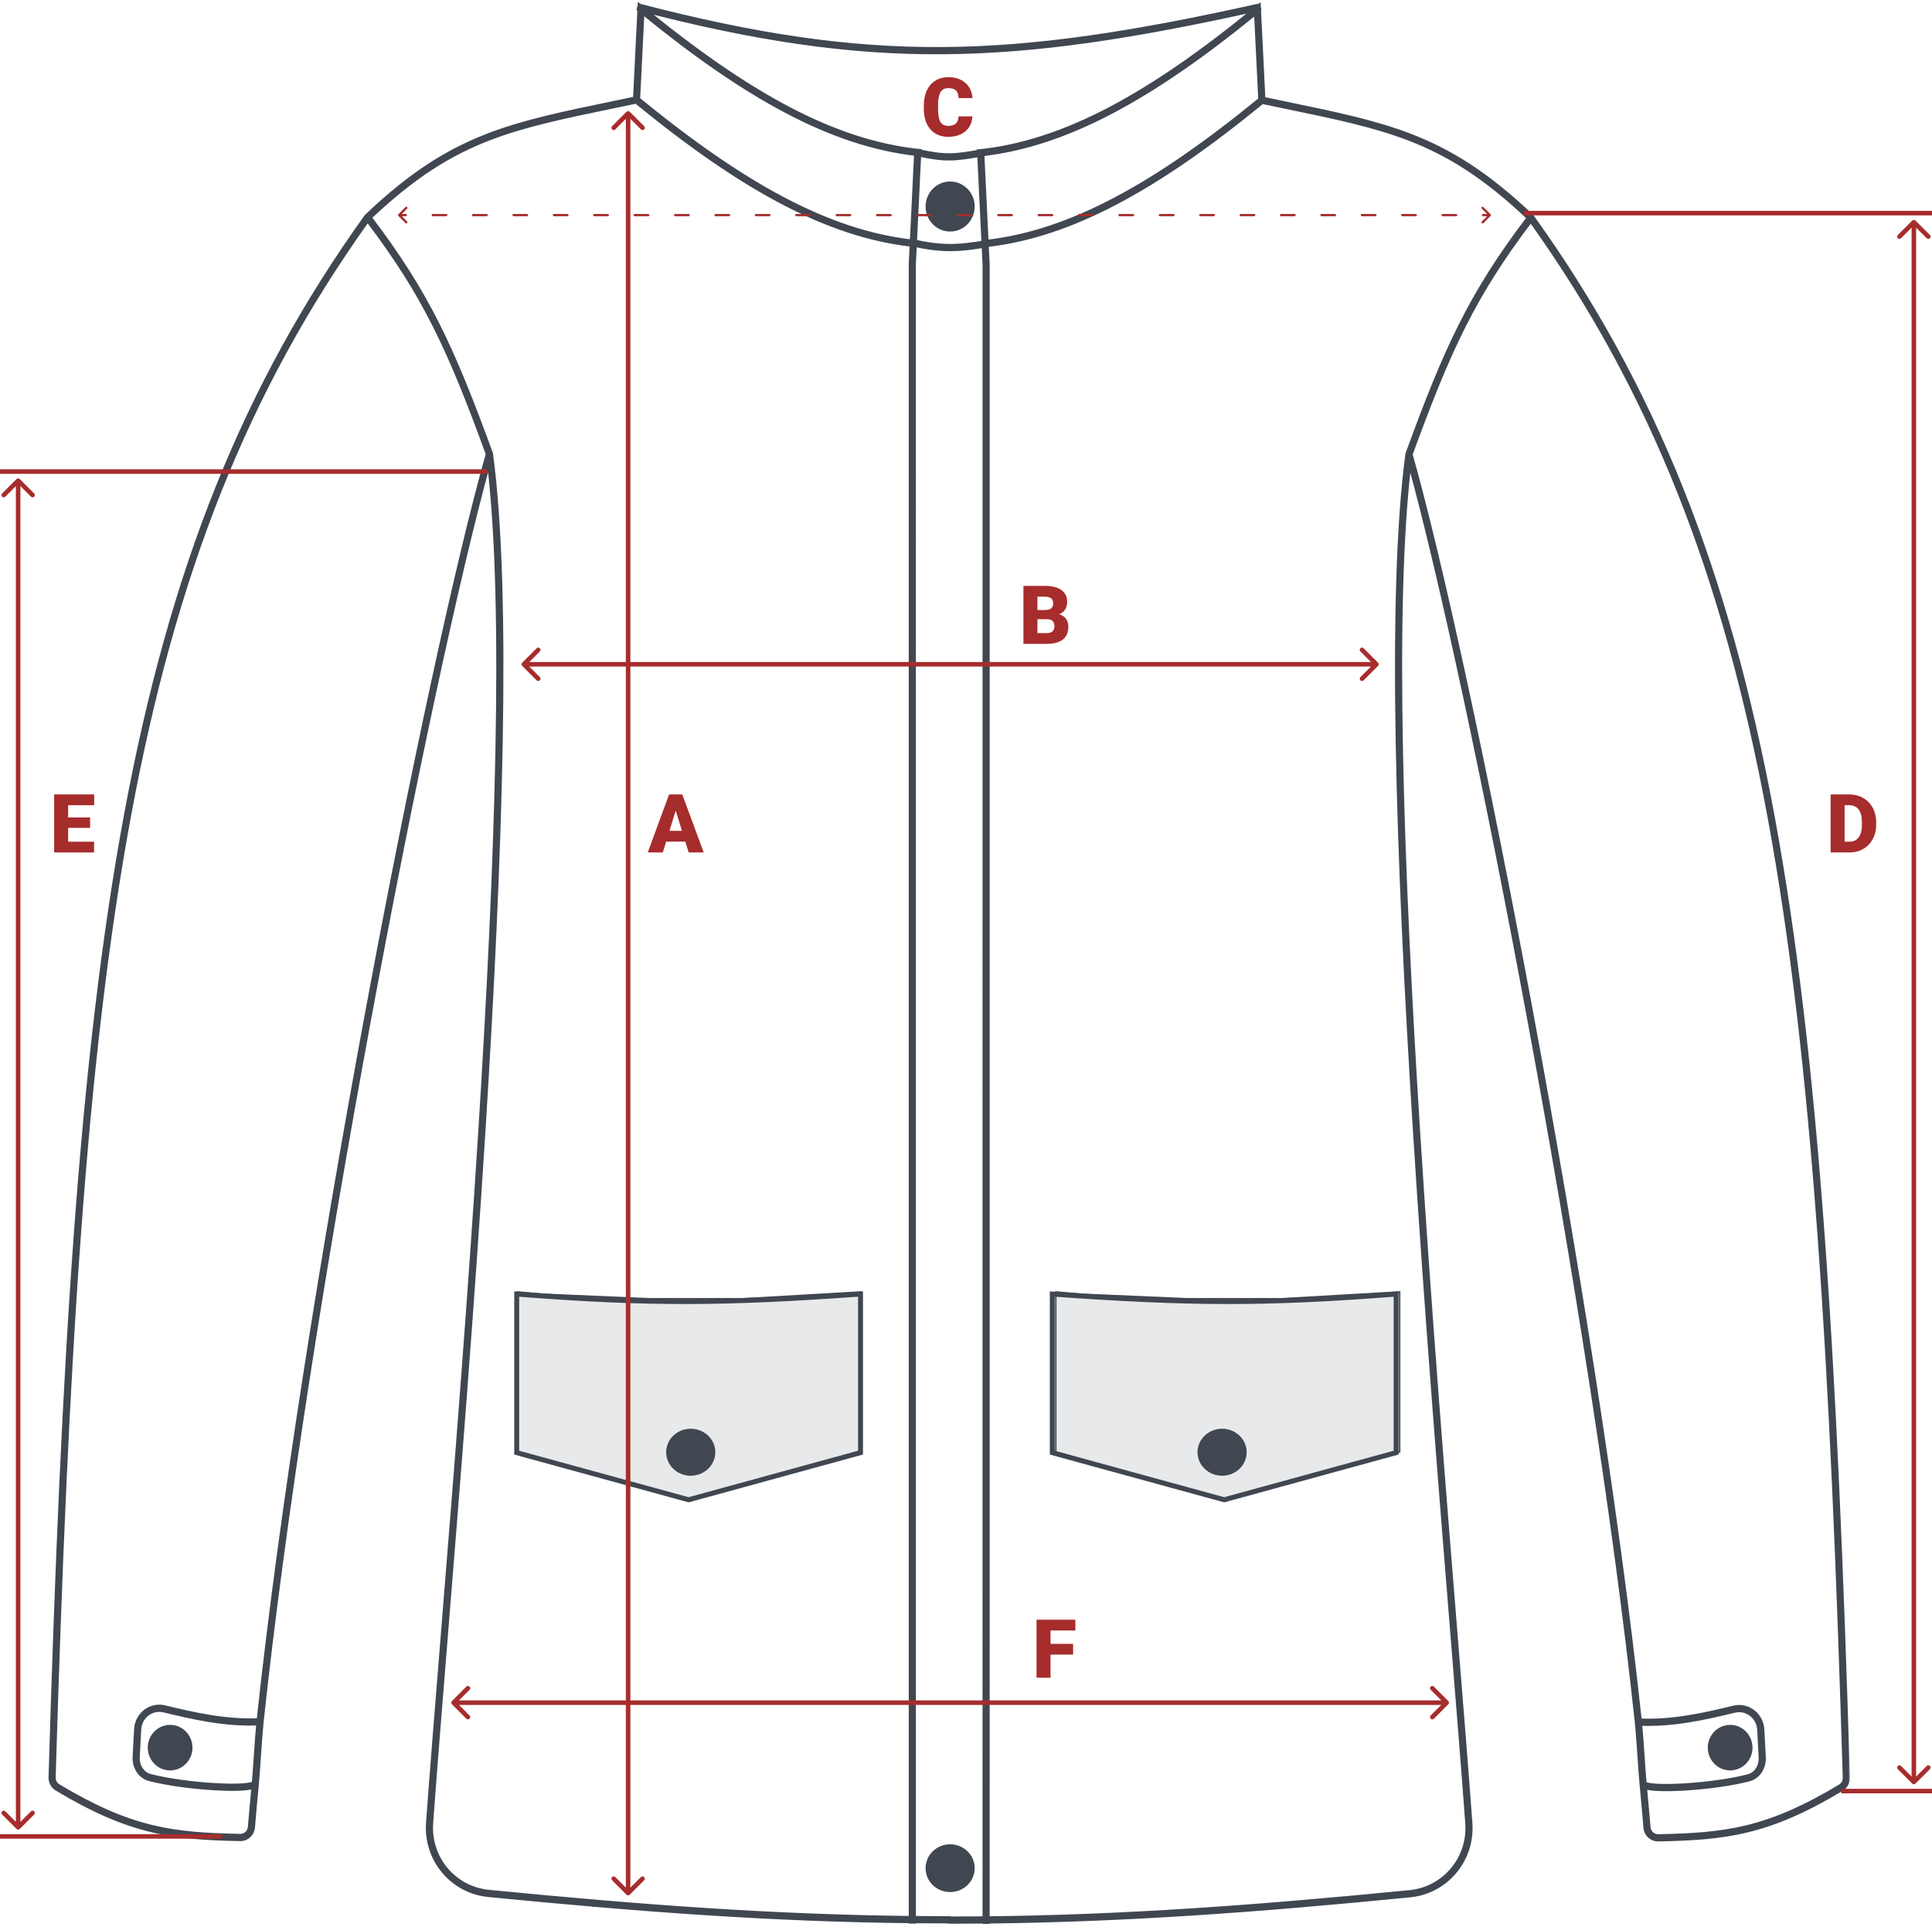 <svg width="426" height="425" viewBox="0 0 426 425" fill="none" xmlns="http://www.w3.org/2000/svg">
<path d="M114.104 320.103V320.217L114.213 320.248L151.73 330.683L151.77 330.694L151.81 330.683L189.814 320.248L189.924 320.218V320.103V285.072V284.913L189.765 284.923L163.946 286.413H143.003L119.867 285.419L114.267 284.923L114.104 284.908V285.072V320.103Z" fill="#E8E9EA" stroke="#404751" stroke-width="0.3"/>
<path d="M232.808 320.103V320.217L232.918 320.248L270.435 330.683L270.474 330.694L270.514 330.683L308.518 320.248L308.628 320.218V320.103V285.072V284.913L308.47 284.923L282.651 286.413H261.708L238.571 285.419L232.972 284.923L232.808 284.908V285.072V320.103Z" fill="#E8E9EA" stroke="#404751" stroke-width="0.3"/>
<mask id="path-3-outside-1_4_1779" maskUnits="userSpaceOnUse" x="10" y="0" width="398" height="425" fill="black">
<rect fill="white" x="10" width="398" height="425"/>
<path fill-rule="evenodd" clip-rule="evenodd" d="M140.903 1L141.647 1.61C165.044 20.783 183.927 31.134 202.424 33.125L202.427 33.125L202.863 33.147L201.874 53.676L201.647 58.282L201.65 422.856C204.203 422.881 206.764 422.893 209.337 422.892L209.337 423.886C206.764 423.887 204.203 423.874 201.65 423.849V423.931H200.676V423.839C170.91 423.511 142.113 421.454 107.676 418.067C99.624 417.275 93.638 410.196 94.239 401.956C95.062 390.672 96.206 376.513 97.501 360.463C100.105 328.209 103.325 288.316 105.808 248.752C109.432 190.985 111.477 133.999 107.743 102.58C94.467 150.796 67.469 289.433 57.827 379.76C57.639 381.522 57.457 384.1 57.281 386.671L57.23 387.416C57.073 389.722 56.921 391.955 56.774 393.488C56.463 396.744 56.178 399.918 55.921 403.002C55.791 404.564 54.496 405.763 52.956 405.734C45.466 405.591 39.362 405.236 33.112 403.7C26.858 402.163 20.483 399.449 12.428 394.616C11.511 394.065 10.969 393.022 11.001 391.949C16.454 209.536 26.77 122.809 80.662 47.633L80.689 47.595L80.723 47.563C90.573 38.191 98.746 33.091 107.834 29.63C115.638 26.659 124.113 24.899 134.863 22.668C136.483 22.332 138.156 21.984 139.886 21.621L140.903 1ZM140.227 22.564C138.44 22.94 136.716 23.297 135.049 23.644C124.291 25.877 115.901 27.619 108.175 30.561C99.325 33.931 91.339 38.881 81.713 47.981C94.362 64.643 99.892 76.671 108.38 99.947L108.399 99.999L108.406 100.053C112.564 131.027 110.497 189.575 106.78 248.815C104.297 288.387 101.075 328.304 98.471 360.563C97.176 376.608 96.033 390.759 95.211 402.03C94.65 409.718 100.233 416.336 107.77 417.078C142.188 420.463 170.952 422.517 200.676 422.845L200.672 58.257L200.878 54.095C182.292 51.96 163.396 41.525 140.227 22.564ZM200.926 53.1L201.843 34.06C183.416 31.936 164.683 21.654 141.781 2.992L140.853 21.801C163.945 40.698 182.643 50.982 200.926 53.1ZM81.067 48.753C27.712 123.521 17.417 209.954 11.975 391.98C11.954 392.702 12.322 393.399 12.923 393.759C20.918 398.557 27.204 401.225 33.341 402.734C39.482 404.243 45.498 404.598 52.974 404.74C53.998 404.76 54.864 403.961 54.95 402.918C55.184 400.11 55.441 397.228 55.72 394.278C55.62 394.306 55.515 394.332 55.406 394.355C54.865 394.473 54.166 394.553 53.354 394.6C51.728 394.696 49.593 394.666 47.252 394.529C42.573 394.254 37.017 393.545 32.975 392.51C30.722 391.934 29.42 389.749 29.541 387.461L29.865 381.36C30.043 377.988 33.143 375.608 36.368 376.393C42.743 377.944 49.78 379.539 56.904 379.23C66.739 287.453 94.369 146.229 107.411 100.14C99 77.09 93.517 65.183 81.067 48.753ZM56.8 380.229C49.573 380.517 42.467 378.899 36.142 377.359C33.513 376.719 30.984 378.657 30.838 381.414L30.515 387.515C30.414 389.408 31.485 391.104 33.213 391.547C37.174 392.56 42.665 393.264 47.308 393.537C49.629 393.673 51.723 393.701 53.298 393.608C54.088 393.562 54.732 393.486 55.203 393.384C55.439 393.332 55.618 393.277 55.745 393.222C55.777 393.209 55.803 393.196 55.824 393.185C55.963 391.675 56.108 389.553 56.258 387.345L56.309 386.601C56.467 384.301 56.63 381.973 56.8 380.229Z"/>
<path fill-rule="evenodd" clip-rule="evenodd" d="M277.692 1.069L276.948 1.679C253.551 20.853 234.668 31.204 216.171 33.194L216.168 33.194L215.732 33.216L216.721 53.746L216.948 58.351L216.945 422.925C214.392 422.95 211.831 422.962 209.258 422.961L209.258 423.955C211.831 423.956 214.392 423.944 216.945 423.919V424H217.919V423.909C247.685 423.58 276.482 421.524 310.919 418.136C318.971 417.344 324.957 410.265 324.356 402.025C323.533 390.741 322.39 376.583 321.094 360.532C318.49 328.279 315.27 288.385 312.787 248.821C309.163 191.054 307.118 134.069 310.852 102.65C324.128 150.866 351.126 289.502 360.768 379.829C360.956 381.592 361.138 384.17 361.314 386.74L361.365 387.486C361.522 389.792 361.674 392.024 361.821 393.558C362.132 396.814 362.417 399.988 362.674 403.071C362.804 404.633 364.099 405.833 365.639 405.803C373.129 405.66 379.233 405.306 385.483 403.769C391.737 402.232 398.112 399.518 406.167 394.685C407.084 394.134 407.626 393.092 407.594 392.019C402.141 209.605 391.825 122.878 337.933 47.703L337.906 47.665L337.872 47.633C328.022 38.261 319.849 33.16 310.761 29.7C302.957 26.728 294.482 24.969 283.732 22.737C282.112 22.401 280.439 22.054 278.709 21.69L277.692 1.069ZM278.368 22.633C280.155 23.009 281.879 23.367 283.546 23.713C294.304 25.947 302.694 27.689 310.42 30.631C319.27 34.001 327.256 38.95 336.882 48.05C324.233 64.712 318.703 76.74 310.215 100.017L310.196 100.068L310.189 100.122C306.031 131.097 308.098 189.645 311.815 248.885C314.298 288.456 317.52 328.373 320.124 360.632C321.419 376.678 322.562 390.828 323.384 402.099C323.945 409.788 318.362 416.406 310.825 417.147C276.407 420.533 247.643 422.586 217.919 422.915L217.923 58.326L217.717 54.164C236.303 52.029 255.199 41.594 278.368 22.633ZM217.669 53.17L216.752 34.129C235.179 32.005 253.912 21.723 276.814 3.062L277.743 21.87C254.65 40.767 235.952 51.051 217.669 53.17ZM337.528 48.823C390.883 123.59 401.178 210.024 406.62 392.049C406.641 392.772 406.273 393.468 405.672 393.829C397.677 398.627 391.391 401.295 385.254 402.803C379.113 404.313 373.097 404.667 365.621 404.81C364.597 404.829 363.731 404.031 363.645 402.987C363.411 400.179 363.154 397.298 362.875 394.347C362.975 394.375 363.08 394.401 363.189 394.425C363.73 394.542 364.429 394.622 365.241 394.67C366.867 394.765 369.003 394.736 371.343 394.598C376.022 394.323 381.578 393.614 385.62 392.58C387.873 392.003 389.175 389.818 389.054 387.531L388.73 381.43C388.552 378.058 385.452 375.677 382.227 376.462C375.852 378.014 368.815 379.609 361.691 379.299C351.856 287.523 324.226 146.299 311.184 100.209C319.595 77.16 325.078 65.252 337.528 48.823ZM361.795 380.298C369.022 380.587 376.128 378.968 382.453 377.429C385.082 376.789 387.611 378.726 387.757 381.483L388.081 387.584C388.181 389.477 387.11 391.174 385.382 391.616C381.421 392.63 375.93 393.333 371.287 393.606C368.967 393.742 366.872 393.77 365.297 393.677C364.507 393.631 363.863 393.555 363.392 393.453C363.156 393.402 362.977 393.346 362.85 393.292C362.818 393.278 362.793 393.266 362.771 393.254C362.632 391.745 362.487 389.622 362.337 387.414L362.286 386.671C362.128 384.37 361.965 382.042 361.795 380.298Z"/>
<path fill-rule="evenodd" clip-rule="evenodd" d="M201.219 53.495H201.463V53.992H201.219V53.495Z"/>
<path fill-rule="evenodd" clip-rule="evenodd" d="M113.69 285.118L114.177 285.156C142.96 287.399 159.648 287.273 189.5 285.153L189.987 285.118V320.554L151.838 331.016L113.69 320.554V285.118ZM114.177 320.173V285.655C142.953 287.896 159.662 287.769 189.5 285.651V320.173L151.838 330.501L114.177 320.173ZM152.303 325.156C155.13 325.156 157.421 322.97 157.421 320.273C157.421 317.577 155.13 315.391 152.303 315.391C149.477 315.391 147.186 317.577 147.186 320.273C147.186 322.97 149.477 325.156 152.303 325.156Z"/>
<path fill-rule="evenodd" clip-rule="evenodd" d="M308.082 285.118L307.595 285.156C278.812 287.399 262.123 287.273 232.272 285.153L231.784 285.118V320.554L269.933 331.016L308.082 320.554V285.118ZM307.595 320.173V285.655C278.819 287.896 262.11 287.769 232.272 285.651V320.173L269.933 330.501L307.595 320.173ZM269.468 325.156C266.642 325.156 264.351 322.97 264.351 320.273C264.351 317.577 266.642 315.391 269.468 315.391C272.295 315.391 274.586 317.577 274.586 320.273C274.586 322.97 272.295 325.156 269.468 325.156Z"/>
<path d="M386.122 385.421C386.122 388.028 384.05 390.141 381.493 390.141C378.937 390.141 376.865 388.028 376.865 385.421C376.865 382.814 378.937 380.7 381.493 380.7C384.05 380.7 386.122 382.814 386.122 385.421Z"/>
<path d="M42.14 385.421C42.14 388.028 40.067 390.141 37.511 390.141C34.955 390.141 32.882 388.028 32.882 385.421C32.882 382.814 34.955 380.7 37.511 380.7C40.067 380.7 42.14 382.814 42.14 385.421Z"/>
<path d="M204.386 412.005C204.386 414.749 206.677 416.973 209.502 416.973C212.328 416.973 214.618 414.749 214.618 412.005C214.618 409.26 212.328 407.036 209.502 407.036C206.677 407.036 204.386 409.26 204.386 412.005Z"/>
<path d="M204.386 45.545C204.386 48.426 206.677 50.762 209.502 50.762C212.328 50.762 214.618 48.426 214.618 45.545C214.618 42.663 212.328 40.327 209.502 40.327C206.677 40.327 204.386 42.663 204.386 45.545Z"/>
<path fill-rule="evenodd" clip-rule="evenodd" d="M207.79 11.668C186.795 11.801 166.299 8.725 140.683 2.051L140.924 1.088C166.486 7.748 186.895 10.807 207.784 10.674C228.677 10.541 250.072 7.216 277.61 1.084L277.818 2.055C250.253 8.193 228.782 11.534 207.79 11.668Z"/>
<path fill-rule="evenodd" clip-rule="evenodd" d="M209.603 35.091C207.451 35.128 205.32 34.83 202.089 34.104L202.298 33.134C205.499 33.852 207.544 34.133 209.587 34.097C211.639 34.062 213.707 33.709 216.971 33.13L217.138 34.109C213.892 34.685 211.746 35.054 209.603 35.091ZM217.625 54.233C211.062 55.399 207.372 55.44 200.871 53.98L201.08 53.01C207.443 54.438 211.004 54.4 217.458 53.254L217.625 54.233Z"/>
</mask>
<path fill-rule="evenodd" clip-rule="evenodd" d="M140.903 1L141.647 1.61C165.044 20.783 183.927 31.134 202.424 33.125L202.427 33.125L202.863 33.147L201.874 53.676L201.647 58.282L201.65 422.856C204.203 422.881 206.764 422.893 209.337 422.892L209.337 423.886C206.764 423.887 204.203 423.874 201.65 423.849V423.931H200.676V423.839C170.91 423.511 142.113 421.454 107.676 418.067C99.624 417.275 93.638 410.196 94.239 401.956C95.062 390.672 96.206 376.513 97.501 360.463C100.105 328.209 103.325 288.316 105.808 248.752C109.432 190.985 111.477 133.999 107.743 102.58C94.467 150.796 67.469 289.433 57.827 379.76C57.639 381.522 57.457 384.1 57.281 386.671L57.23 387.416C57.073 389.722 56.921 391.955 56.774 393.488C56.463 396.744 56.178 399.918 55.921 403.002C55.791 404.564 54.496 405.763 52.956 405.734C45.466 405.591 39.362 405.236 33.112 403.7C26.858 402.163 20.483 399.449 12.428 394.616C11.511 394.065 10.969 393.022 11.001 391.949C16.454 209.536 26.77 122.809 80.662 47.633L80.689 47.595L80.723 47.563C90.573 38.191 98.746 33.091 107.834 29.63C115.638 26.659 124.113 24.899 134.863 22.668C136.483 22.332 138.156 21.984 139.886 21.621L140.903 1ZM140.227 22.564C138.44 22.94 136.716 23.297 135.049 23.644C124.291 25.877 115.901 27.619 108.175 30.561C99.325 33.931 91.339 38.881 81.713 47.981C94.362 64.643 99.892 76.671 108.38 99.947L108.399 99.999L108.406 100.053C112.564 131.027 110.497 189.575 106.78 248.815C104.297 288.387 101.075 328.304 98.471 360.563C97.176 376.608 96.033 390.759 95.211 402.03C94.65 409.718 100.233 416.336 107.77 417.078C142.188 420.463 170.952 422.517 200.676 422.845L200.672 58.257L200.878 54.095C182.292 51.96 163.396 41.525 140.227 22.564ZM200.926 53.1L201.843 34.06C183.416 31.936 164.683 21.654 141.781 2.992L140.853 21.801C163.945 40.698 182.643 50.982 200.926 53.1ZM81.067 48.753C27.712 123.521 17.417 209.954 11.975 391.98C11.954 392.702 12.322 393.399 12.923 393.759C20.918 398.557 27.204 401.225 33.341 402.734C39.482 404.243 45.498 404.598 52.974 404.74C53.998 404.76 54.864 403.961 54.95 402.918C55.184 400.11 55.441 397.228 55.72 394.278C55.62 394.306 55.515 394.332 55.406 394.355C54.865 394.473 54.166 394.553 53.354 394.6C51.728 394.696 49.593 394.666 47.252 394.529C42.573 394.254 37.017 393.545 32.975 392.51C30.722 391.934 29.42 389.749 29.541 387.461L29.865 381.36C30.043 377.988 33.143 375.608 36.368 376.393C42.743 377.944 49.78 379.539 56.904 379.23C66.739 287.453 94.369 146.229 107.411 100.14C99 77.09 93.517 65.183 81.067 48.753ZM56.8 380.229C49.573 380.517 42.467 378.899 36.142 377.359C33.513 376.719 30.984 378.657 30.838 381.414L30.515 387.515C30.414 389.408 31.485 391.104 33.213 391.547C37.174 392.56 42.665 393.264 47.308 393.537C49.629 393.673 51.723 393.701 53.298 393.608C54.088 393.562 54.732 393.486 55.203 393.384C55.439 393.332 55.618 393.277 55.745 393.222C55.777 393.209 55.803 393.196 55.824 393.185C55.963 391.675 56.108 389.553 56.258 387.345L56.309 386.601C56.467 384.301 56.63 381.973 56.8 380.229Z" fill="#404751"/>
<path fill-rule="evenodd" clip-rule="evenodd" d="M277.692 1.069L276.948 1.679C253.551 20.853 234.668 31.204 216.171 33.194L216.168 33.194L215.732 33.216L216.721 53.746L216.948 58.351L216.945 422.925C214.392 422.95 211.831 422.962 209.258 422.961L209.258 423.955C211.831 423.956 214.392 423.944 216.945 423.919V424H217.919V423.909C247.685 423.58 276.482 421.524 310.919 418.136C318.971 417.344 324.957 410.265 324.356 402.025C323.533 390.741 322.39 376.583 321.094 360.532C318.49 328.279 315.27 288.385 312.787 248.821C309.163 191.054 307.118 134.069 310.852 102.65C324.128 150.866 351.126 289.502 360.768 379.829C360.956 381.592 361.138 384.17 361.314 386.74L361.365 387.486C361.522 389.792 361.674 392.024 361.821 393.558C362.132 396.814 362.417 399.988 362.674 403.071C362.804 404.633 364.099 405.833 365.639 405.803C373.129 405.66 379.233 405.306 385.483 403.769C391.737 402.232 398.112 399.518 406.167 394.685C407.084 394.134 407.626 393.092 407.594 392.019C402.141 209.605 391.825 122.878 337.933 47.703L337.906 47.665L337.872 47.633C328.022 38.261 319.849 33.16 310.761 29.7C302.957 26.728 294.482 24.969 283.732 22.737C282.112 22.401 280.439 22.054 278.709 21.69L277.692 1.069ZM278.368 22.633C280.155 23.009 281.879 23.367 283.546 23.713C294.304 25.947 302.694 27.689 310.42 30.631C319.27 34.001 327.256 38.95 336.882 48.05C324.233 64.712 318.703 76.74 310.215 100.017L310.196 100.068L310.189 100.122C306.031 131.097 308.098 189.645 311.815 248.885C314.298 288.456 317.52 328.373 320.124 360.632C321.419 376.678 322.562 390.828 323.384 402.099C323.945 409.788 318.362 416.406 310.825 417.147C276.407 420.533 247.643 422.586 217.919 422.915L217.923 58.326L217.717 54.164C236.303 52.029 255.199 41.594 278.368 22.633ZM217.669 53.17L216.752 34.129C235.179 32.005 253.912 21.723 276.814 3.062L277.743 21.87C254.65 40.767 235.952 51.051 217.669 53.17ZM337.528 48.823C390.883 123.59 401.178 210.024 406.62 392.049C406.641 392.772 406.273 393.468 405.672 393.829C397.677 398.627 391.391 401.295 385.254 402.803C379.113 404.313 373.097 404.667 365.621 404.81C364.597 404.829 363.731 404.031 363.645 402.987C363.411 400.179 363.154 397.298 362.875 394.347C362.975 394.375 363.08 394.401 363.189 394.425C363.73 394.542 364.429 394.622 365.241 394.67C366.867 394.765 369.003 394.736 371.343 394.598C376.022 394.323 381.578 393.614 385.62 392.58C387.873 392.003 389.175 389.818 389.054 387.531L388.73 381.43C388.552 378.058 385.452 375.677 382.227 376.462C375.852 378.014 368.815 379.609 361.691 379.299C351.856 287.523 324.226 146.299 311.184 100.209C319.595 77.16 325.078 65.252 337.528 48.823ZM361.795 380.298C369.022 380.587 376.128 378.968 382.453 377.429C385.082 376.789 387.611 378.726 387.757 381.483L388.081 387.584C388.181 389.477 387.11 391.174 385.382 391.616C381.421 392.63 375.93 393.333 371.287 393.606C368.967 393.742 366.872 393.77 365.297 393.677C364.507 393.631 363.863 393.555 363.392 393.453C363.156 393.402 362.977 393.346 362.85 393.292C362.818 393.278 362.793 393.266 362.771 393.254C362.632 391.745 362.487 389.622 362.337 387.414L362.286 386.671C362.128 384.37 361.965 382.042 361.795 380.298Z" fill="#404751"/>
<path fill-rule="evenodd" clip-rule="evenodd" d="M201.219 53.495H201.463V53.992H201.219V53.495Z" fill="#404751"/>
<path fill-rule="evenodd" clip-rule="evenodd" d="M113.69 285.118L114.177 285.156C142.96 287.399 159.648 287.273 189.5 285.153L189.987 285.118V320.554L151.838 331.016L113.69 320.554V285.118ZM114.177 320.173V285.655C142.953 287.896 159.662 287.769 189.5 285.651V320.173L151.838 330.501L114.177 320.173ZM152.303 325.156C155.13 325.156 157.421 322.97 157.421 320.273C157.421 317.577 155.13 315.391 152.303 315.391C149.477 315.391 147.186 317.577 147.186 320.273C147.186 322.97 149.477 325.156 152.303 325.156Z" fill="#404751"/>
<path fill-rule="evenodd" clip-rule="evenodd" d="M308.082 285.118L307.595 285.156C278.812 287.399 262.123 287.273 232.272 285.153L231.784 285.118V320.554L269.933 331.016L308.082 320.554V285.118ZM307.595 320.173V285.655C278.819 287.896 262.11 287.769 232.272 285.651V320.173L269.933 330.501L307.595 320.173ZM269.468 325.156C266.642 325.156 264.351 322.97 264.351 320.273C264.351 317.577 266.642 315.391 269.468 315.391C272.295 315.391 274.586 317.577 274.586 320.273C274.586 322.97 272.295 325.156 269.468 325.156Z" fill="#404751"/>
<path d="M386.122 385.421C386.122 388.028 384.05 390.141 381.493 390.141C378.937 390.141 376.865 388.028 376.865 385.421C376.865 382.814 378.937 380.7 381.493 380.7C384.05 380.7 386.122 382.814 386.122 385.421Z" fill="#404751"/>
<path d="M42.14 385.421C42.14 388.028 40.067 390.141 37.511 390.141C34.955 390.141 32.882 388.028 32.882 385.421C32.882 382.814 34.955 380.7 37.511 380.7C40.067 380.7 42.14 382.814 42.14 385.421Z" fill="#404751"/>
<path d="M204.386 412.005C204.386 414.749 206.677 416.973 209.502 416.973C212.328 416.973 214.618 414.749 214.618 412.005C214.618 409.26 212.328 407.036 209.502 407.036C206.677 407.036 204.386 409.26 204.386 412.005Z" fill="#404751"/>
<path d="M204.386 45.545C204.386 48.426 206.677 50.762 209.502 50.762C212.328 50.762 214.618 48.426 214.618 45.545C214.618 42.663 212.328 40.327 209.502 40.327C206.677 40.327 204.386 42.663 204.386 45.545Z" fill="#404751"/>
<path fill-rule="evenodd" clip-rule="evenodd" d="M207.79 11.668C186.795 11.801 166.299 8.725 140.683 2.051L140.924 1.088C166.486 7.748 186.895 10.807 207.784 10.674C228.677 10.541 250.072 7.216 277.61 1.084L277.818 2.055C250.253 8.193 228.782 11.534 207.79 11.668Z" fill="#404751"/>
<path fill-rule="evenodd" clip-rule="evenodd" d="M209.603 35.091C207.451 35.128 205.32 34.83 202.089 34.104L202.298 33.134C205.499 33.852 207.544 34.133 209.587 34.097C211.639 34.062 213.707 33.709 216.971 33.13L217.138 34.109C213.892 34.685 211.746 35.054 209.603 35.091ZM217.625 54.233C211.062 55.399 207.372 55.44 200.871 53.98L201.08 53.01C207.443 54.438 211.004 54.4 217.458 53.254L217.625 54.233Z" fill="#404751"/>
<path d="M103.137 416.748L103.157 416.599L103.157 416.599L103.137 416.748ZM102.897 416.715L102.918 416.566L102.769 416.546L102.749 416.694L102.897 416.715ZM104.129 416.884L104.109 417.032L104.109 417.032L104.129 416.884ZM104.373 416.917L104.521 416.937L104.542 416.788L104.393 416.768L104.373 416.917ZM311.384 416.925L311.532 416.904L311.512 416.757L311.364 416.776L311.384 416.925ZM309.907 417.116L309.888 416.968L309.737 416.987L309.758 417.137L309.907 417.116ZM310.153 417.085L310.172 417.234L310.172 417.234L310.153 417.085ZM311.145 416.956L311.165 417.105L311.165 417.105L311.145 416.956ZM285.718 419.653L285.73 419.803L285.73 419.803L285.718 419.653ZM286.721 419.566L286.708 419.416L286.708 419.416L286.721 419.566ZM298.343 418.45L298.327 418.301L298.327 418.301L298.343 418.45ZM299.344 418.345L299.359 418.494L299.359 418.494L299.344 418.345ZM117.726 418.569L117.743 418.42L117.743 418.42L117.726 418.569ZM118.726 418.68L118.742 418.531L118.742 418.531L118.726 418.68ZM130.364 419.86L130.378 419.711L130.378 419.711L130.364 419.86ZM131.366 419.952L131.353 420.101L131.353 420.101L131.366 419.952ZM206.625 423.078L206.624 422.928L206.624 422.928L206.625 423.078ZM207.626 423.075L207.626 423.225L207.626 423.225L207.626 423.075ZM222.979 422.902L222.982 423.052L222.982 423.052L222.979 422.902ZM223.98 422.882L223.983 423.032L223.983 423.032L223.98 422.882ZM207.626 423.174C207.293 423.175 206.959 423.176 206.625 423.177L206.625 423.477C206.96 423.476 207.293 423.475 207.627 423.474L207.626 423.174ZM311.157 417.054C310.83 417.097 310.499 417.14 310.164 417.183L310.202 417.48C310.538 417.437 310.869 417.394 311.196 417.351L311.157 417.054ZM104.117 416.981C103.786 416.936 103.455 416.891 103.125 416.845L103.084 417.142C103.414 417.188 103.745 417.233 104.077 417.278L104.117 416.981ZM118.716 418.778C118.383 418.741 118.05 418.704 117.716 418.667L117.683 418.965C118.016 419.002 118.35 419.039 118.683 419.076L118.716 418.778ZM131.358 420.05C131.024 420.02 130.69 419.989 130.356 419.958L130.328 420.257C130.662 420.288 130.997 420.318 131.331 420.349L131.358 420.05ZM223.982 422.98C223.648 422.987 223.315 422.994 222.98 423L222.986 423.3C223.321 423.294 223.654 423.287 223.988 423.28L223.982 422.98ZM286.729 419.664C286.396 419.693 286.061 419.722 285.725 419.751L285.751 420.05C286.087 420.021 286.422 419.992 286.755 419.963L286.729 419.664ZM299.353 418.443C299.022 418.478 298.688 418.513 298.352 418.548L298.383 418.847C298.719 418.812 299.053 418.776 299.385 418.741L299.353 418.443ZM103.157 416.599L102.918 416.566L102.877 416.863L103.116 416.896L103.157 416.599ZM104.149 416.735C103.818 416.69 103.488 416.645 103.157 416.599L103.116 416.896C103.447 416.942 103.778 416.987 104.109 417.032L104.149 416.735ZM104.393 416.768L104.149 416.735L104.109 417.032L104.352 417.065L104.393 416.768ZM104.486 417.186L104.521 416.937L104.224 416.896L104.189 417.144L104.486 417.186ZM102.749 416.694L102.714 416.938L103.012 416.98L103.046 416.735L102.749 416.694ZM311.566 417.147L311.532 416.904L311.235 416.946L311.269 417.188L311.566 417.147ZM309.758 417.137L309.793 417.387L310.09 417.346L310.055 417.096L309.758 417.137ZM310.133 416.936L309.888 416.968L309.926 417.265L310.172 417.234L310.133 416.936ZM311.126 416.807C310.799 416.85 310.469 416.893 310.133 416.936L310.172 417.234C310.507 417.191 310.838 417.148 311.165 417.105L311.126 416.807ZM311.364 416.776L311.126 416.807L311.165 417.105L311.403 417.074L311.364 416.776ZM310.478 417.695C310.649 417.673 310.819 417.651 310.988 417.629L310.95 417.331C310.781 417.353 310.611 417.375 310.44 417.398L310.478 417.695ZM285.705 419.504L285.434 419.527L285.46 419.826L285.73 419.803L285.705 419.504ZM286.708 419.416C286.375 419.446 286.041 419.475 285.705 419.504L285.73 419.803C286.067 419.774 286.401 419.744 286.734 419.715L286.708 419.416ZM286.926 419.397L286.708 419.416L286.734 419.715L286.952 419.696L286.926 419.397ZM298.327 418.301L298.059 418.329L298.09 418.628L298.358 418.6L298.327 418.301ZM299.328 418.196C298.997 418.231 298.663 418.266 298.327 418.301L298.358 418.6C298.694 418.564 299.028 418.529 299.359 418.494L299.328 418.196ZM299.547 418.172L299.328 418.196L299.359 418.494L299.579 418.471L299.547 418.172ZM286.042 420.274C286.214 420.259 286.386 420.244 286.558 420.229L286.531 419.931C286.36 419.946 286.188 419.961 286.016 419.976L286.042 420.274ZM298.676 419.066C298.848 419.048 299.02 419.03 299.191 419.011L299.159 418.713C298.988 418.731 298.817 418.749 298.645 418.767L298.676 419.066ZM117.743 418.42L117.523 418.395L117.489 418.693L117.71 418.718L117.743 418.42ZM118.742 418.531C118.409 418.494 118.076 418.457 117.743 418.42L117.71 418.718C118.043 418.755 118.376 418.793 118.709 418.829L118.742 418.531ZM119.009 418.561L118.742 418.531L118.709 418.829L118.976 418.859L119.009 418.561ZM130.378 419.711L130.159 419.69L130.131 419.989L130.35 420.009L130.378 419.711ZM131.38 419.802C131.046 419.772 130.712 419.742 130.378 419.711L130.35 420.009C130.684 420.04 131.018 420.071 131.353 420.101L131.38 419.802ZM131.649 419.827L131.38 419.802L131.353 420.101L131.622 420.126L131.649 419.827ZM130.525 420.525C130.697 420.54 130.869 420.556 131.04 420.572L131.068 420.273C130.896 420.257 130.724 420.242 130.553 420.226L130.525 420.525ZM117.877 419.237C118.048 419.256 118.219 419.275 118.39 419.294L118.423 418.996C118.252 418.977 118.081 418.958 117.91 418.938L117.877 419.237ZM206.624 422.928L206.381 422.929L206.382 423.229L206.625 423.228L206.624 422.928ZM207.625 422.925C207.292 422.927 206.958 422.927 206.624 422.928L206.625 423.228C206.959 423.227 207.293 423.227 207.626 423.225L207.625 422.925ZM207.87 422.925L207.625 422.925L207.626 423.225L207.871 423.225L207.87 422.925ZM222.976 422.752L222.737 422.756L222.743 423.056L222.982 423.052L222.976 422.752ZM223.977 422.732C223.644 422.739 223.31 422.745 222.976 422.752L222.982 423.052C223.316 423.045 223.65 423.039 223.983 423.032L223.977 422.732ZM224.225 422.727L223.977 422.732L223.983 423.032L224.231 423.027L224.225 422.727ZM223.23 423.544C223.401 423.541 223.573 423.537 223.744 423.534L223.738 423.234C223.567 423.237 223.395 423.241 223.224 423.244L223.23 423.544ZM206.869 423.725C207.041 423.724 207.212 423.724 207.383 423.723L207.382 423.423C207.211 423.424 207.04 423.424 206.868 423.425L206.869 423.725ZM141.647 1.61L141.457 1.842L141.457 1.842L141.647 1.61ZM140.903 1L141.094 0.768L140.633 0.391L140.604 0.985L140.903 1ZM202.424 33.125L202.392 33.423L202.392 33.423L202.424 33.125ZM202.427 33.125L202.395 33.423L202.404 33.424L202.412 33.425L202.427 33.125ZM202.863 33.147L203.162 33.161L203.177 32.862L202.878 32.847L202.863 33.147ZM201.874 53.676L202.174 53.691L202.174 53.691L201.874 53.676ZM201.647 58.282L201.347 58.267L201.347 58.275L201.347 58.282L201.647 58.282ZM201.65 422.856L201.35 422.856L201.35 423.153L201.647 423.156L201.65 422.856ZM209.337 422.892L209.637 422.892L209.637 422.592L209.337 422.592L209.337 422.892ZM209.337 423.886L209.337 424.186L209.637 424.186L209.637 423.886L209.337 423.886ZM201.65 423.849L201.653 423.549L201.35 423.547V423.849H201.65ZM201.65 423.931V424.231H201.95V423.931H201.65ZM200.676 423.931H200.376V424.231H200.676V423.931ZM200.676 423.839H200.976V423.543L200.679 423.539L200.676 423.839ZM107.676 418.067L107.706 417.768L107.706 417.768L107.676 418.067ZM94.239 401.956L94.538 401.978L94.538 401.978L94.239 401.956ZM97.501 360.463L97.8 360.487L97.8 360.487L97.501 360.463ZM105.808 248.752L106.107 248.771L106.107 248.771L105.808 248.752ZM107.743 102.58L108.041 102.545L107.454 102.501L107.743 102.58ZM57.827 379.76L57.529 379.728L57.529 379.728L57.827 379.76ZM57.281 386.671L56.982 386.65L56.982 386.65L57.281 386.671ZM57.23 387.416L56.931 387.396L56.931 387.396L57.23 387.416ZM56.774 393.488L57.073 393.517L57.073 393.517L56.774 393.488ZM55.921 403.002L55.622 402.977L55.622 402.977L55.921 403.002ZM52.956 405.734L52.962 405.434L52.962 405.434L52.956 405.734ZM33.112 403.7L33.184 403.409L33.184 403.409L33.112 403.7ZM12.428 394.616L12.274 394.873L12.274 394.873L12.428 394.616ZM11.001 391.949L10.701 391.94L10.701 391.94L11.001 391.949ZM80.662 47.633L80.418 47.459L80.418 47.459L80.662 47.633ZM80.689 47.595L80.482 47.378L80.462 47.398L80.445 47.421L80.689 47.595ZM80.723 47.563L80.516 47.346L80.516 47.346L80.723 47.563ZM107.834 29.63L107.941 29.911L107.941 29.911L107.834 29.63ZM134.863 22.668L134.924 22.962L134.924 22.962L134.863 22.668ZM139.886 21.621L139.947 21.914L140.174 21.867L140.185 21.636L139.886 21.621ZM135.049 23.644L134.988 23.35L134.988 23.35L135.049 23.644ZM140.227 22.564L140.417 22.331L140.306 22.24L140.165 22.27L140.227 22.564ZM108.175 30.561L108.068 30.281L108.068 30.281L108.175 30.561ZM81.713 47.981L81.507 47.763L81.311 47.948L81.474 48.163L81.713 47.981ZM108.38 99.947L108.098 100.05L108.098 100.05L108.38 99.947ZM108.399 99.999L108.696 99.959L108.692 99.926L108.681 99.896L108.399 99.999ZM108.406 100.053L108.109 100.093L108.109 100.093L108.406 100.053ZM106.78 248.815L107.08 248.834L107.08 248.834L106.78 248.815ZM98.471 360.563L98.77 360.587L98.77 360.587L98.471 360.563ZM95.211 402.03L95.51 402.052L95.51 402.052L95.211 402.03ZM107.77 417.078L107.741 417.376L107.741 417.376L107.77 417.078ZM200.676 422.845L200.672 423.145L200.976 423.149L200.976 422.845L200.676 422.845ZM200.672 58.257L200.373 58.242L200.372 58.249L200.372 58.257L200.672 58.257ZM200.878 54.095L201.177 54.11L201.191 53.829L200.912 53.797L200.878 54.095ZM201.843 34.06L202.143 34.074L202.156 33.794L201.877 33.762L201.843 34.06ZM200.926 53.1L200.892 53.398L201.21 53.435L201.226 53.115L200.926 53.1ZM141.781 2.992L141.97 2.76L141.51 2.385L141.481 2.977L141.781 2.992ZM140.853 21.801L140.553 21.786L140.545 21.938L140.663 22.033L140.853 21.801ZM11.975 391.98L11.675 391.971L11.675 391.971L11.975 391.98ZM81.067 48.753L81.306 48.572L81.06 48.247L80.823 48.579L81.067 48.753ZM12.923 393.759L13.077 393.502L13.077 393.502L12.923 393.759ZM33.341 402.734L33.412 402.442L33.412 402.442L33.341 402.734ZM52.974 404.74L52.969 405.04L52.969 405.04L52.974 404.74ZM54.95 402.918L55.249 402.943L55.249 402.943L54.95 402.918ZM55.72 394.278L56.019 394.306L56.06 393.871L55.639 393.989L55.72 394.278ZM55.406 394.355L55.343 394.062L55.343 394.062L55.406 394.355ZM53.354 394.6L53.337 394.301L53.337 394.301L53.354 394.6ZM47.252 394.529L47.27 394.229L47.27 394.229L47.252 394.529ZM32.975 392.51L32.901 392.801L32.901 392.801L32.975 392.51ZM29.541 387.461L29.841 387.477L29.841 387.477L29.541 387.461ZM29.865 381.36L30.164 381.376L30.164 381.376L29.865 381.36ZM36.368 376.393L36.297 376.684L36.297 376.684L36.368 376.393ZM56.904 379.23L56.917 379.53L57.175 379.519L57.202 379.262L56.904 379.23ZM107.411 100.14L107.699 100.222L107.726 100.128L107.693 100.037L107.411 100.14ZM36.142 377.359L36.213 377.068L36.213 377.068L36.142 377.359ZM56.8 380.229L57.099 380.258L57.132 379.915L56.788 379.929L56.8 380.229ZM30.838 381.414L30.538 381.398L30.538 381.398L30.838 381.414ZM30.515 387.515L30.215 387.499L30.215 387.499L30.515 387.515ZM33.213 391.547L33.138 391.837L33.138 391.837L33.213 391.547ZM47.308 393.537L47.326 393.237L47.326 393.237L47.308 393.537ZM53.298 393.608L53.316 393.908L53.316 393.908L53.298 393.608ZM55.203 393.384L55.267 393.677L55.267 393.677L55.203 393.384ZM55.745 393.222L55.627 392.947L55.627 392.947L55.745 393.222ZM55.824 393.185L55.964 393.45L56.107 393.374L56.122 393.213L55.824 393.185ZM56.258 387.345L55.959 387.324L55.959 387.324L56.258 387.345ZM56.309 386.601L56.01 386.581L56.01 386.581L56.309 386.601ZM276.948 1.679L277.138 1.911L277.138 1.911L276.948 1.679ZM277.692 1.069L277.991 1.055L277.962 0.46L277.501 0.837L277.692 1.069ZM216.171 33.194L216.203 33.492L216.203 33.492L216.171 33.194ZM216.168 33.194L216.183 33.494L216.191 33.494L216.2 33.493L216.168 33.194ZM215.732 33.216L215.717 32.916L215.418 32.931L215.433 33.23L215.732 33.216ZM216.721 53.746L216.421 53.76L216.421 53.76L216.721 53.746ZM216.948 58.351L217.248 58.351L217.248 58.344L217.248 58.337L216.948 58.351ZM216.945 422.925L216.948 423.225L217.245 423.222L217.245 422.925L216.945 422.925ZM209.258 422.961L209.258 422.661L208.958 422.661L208.958 422.961L209.258 422.961ZM209.258 423.955L208.958 423.955L208.958 424.255L209.258 424.255L209.258 423.955ZM216.945 423.919H217.245V423.616L216.942 423.619L216.945 423.919ZM216.945 424H216.645V424.3H216.945V424ZM217.919 424V424.3H218.219V424H217.919ZM217.919 423.909L217.916 423.609L217.619 423.612V423.909H217.919ZM310.919 418.136L310.889 417.838L310.889 417.838L310.919 418.136ZM324.356 402.025L324.057 402.047L324.057 402.047L324.356 402.025ZM321.094 360.532L320.795 360.556L320.795 360.556L321.094 360.532ZM312.787 248.821L312.488 248.84L312.488 248.84L312.787 248.821ZM310.852 102.65L311.141 102.57L310.554 102.614L310.852 102.65ZM360.768 379.829L361.066 379.797L361.066 379.797L360.768 379.829ZM361.314 386.74L361.613 386.72L361.613 386.72L361.314 386.74ZM361.365 387.486L361.664 387.465L361.664 387.465L361.365 387.486ZM361.821 393.558L361.522 393.586L361.522 393.586L361.821 393.558ZM362.674 403.071L362.973 403.046L362.973 403.046L362.674 403.071ZM365.639 405.803L365.633 405.503L365.633 405.503L365.639 405.803ZM385.483 403.769L385.411 403.478L385.411 403.478L385.483 403.769ZM406.167 394.685L406.321 394.942L406.321 394.942L406.167 394.685ZM407.594 392.019L407.894 392.01L407.894 392.01L407.594 392.019ZM337.933 47.703L338.177 47.528L338.177 47.528L337.933 47.703ZM337.906 47.665L338.15 47.49L338.133 47.467L338.113 47.447L337.906 47.665ZM337.872 47.633L338.079 47.415L338.079 47.415L337.872 47.633ZM310.761 29.7L310.654 29.98L310.654 29.98L310.761 29.7ZM283.732 22.737L283.671 23.031L283.671 23.031L283.732 22.737ZM278.709 21.69L278.41 21.705L278.421 21.936L278.648 21.984L278.709 21.69ZM283.546 23.713L283.607 23.419L283.607 23.419L283.546 23.713ZM278.368 22.633L278.43 22.339L278.289 22.31L278.178 22.401L278.368 22.633ZM310.42 30.631L310.527 30.35L310.527 30.35L310.42 30.631ZM336.882 48.05L337.121 48.232L337.284 48.017L337.088 47.832L336.882 48.05ZM310.215 100.017L309.933 99.914L309.933 99.914L310.215 100.017ZM310.196 100.068L309.914 99.965L309.903 99.996L309.899 100.028L310.196 100.068ZM310.189 100.122L309.892 100.082L309.892 100.082L310.189 100.122ZM311.815 248.885L311.516 248.904L311.516 248.904L311.815 248.885ZM320.124 360.632L319.825 360.657L319.825 360.657L320.124 360.632ZM323.384 402.099L323.085 402.121L323.085 402.121L323.384 402.099ZM310.825 417.147L310.854 417.446L310.854 417.446L310.825 417.147ZM217.919 422.915L217.619 422.915L217.619 423.218L217.923 423.215L217.919 422.915ZM217.923 58.326L218.223 58.326L218.223 58.319L218.222 58.311L217.923 58.326ZM217.717 54.164L217.683 53.866L217.404 53.898L217.418 54.179L217.717 54.164ZM216.752 34.129L216.718 33.831L216.439 33.863L216.452 34.144L216.752 34.129ZM217.669 53.17L217.369 53.184L217.385 53.505L217.703 53.468L217.669 53.17ZM276.814 3.062L277.114 3.047L277.085 2.454L276.625 2.829L276.814 3.062ZM277.743 21.87L277.933 22.103L278.05 22.007L278.042 21.856L277.743 21.87ZM406.62 392.049L406.92 392.04L406.92 392.04L406.62 392.049ZM337.528 48.823L337.772 48.648L337.535 48.316L337.289 48.642L337.528 48.823ZM405.672 393.829L405.518 393.571L405.518 393.571L405.672 393.829ZM385.254 402.803L385.183 402.512L385.183 402.512L385.254 402.803ZM365.621 404.81L365.626 405.11L365.626 405.11L365.621 404.81ZM363.645 402.987L363.346 403.012L363.346 403.012L363.645 402.987ZM362.875 394.347L362.956 394.059L362.535 393.94L362.576 394.376L362.875 394.347ZM363.189 394.425L363.252 394.132L363.252 394.132L363.189 394.425ZM365.241 394.67L365.258 394.37L365.258 394.37L365.241 394.67ZM371.343 394.598L371.325 394.299L371.325 394.299L371.343 394.598ZM385.62 392.58L385.694 392.87L385.694 392.87L385.62 392.58ZM389.054 387.531L388.754 387.547L388.754 387.547L389.054 387.531ZM388.73 381.43L389.03 381.414L389.03 381.414L388.73 381.43ZM382.227 376.462L382.298 376.754L382.298 376.754L382.227 376.462ZM361.691 379.299L361.393 379.331L361.42 379.588L361.678 379.599L361.691 379.299ZM311.184 100.209L310.902 100.107L310.869 100.198L310.896 100.291L311.184 100.209ZM382.453 377.429L382.382 377.137L382.382 377.137L382.453 377.429ZM361.795 380.298L361.807 379.999L361.463 379.985L361.496 380.327L361.795 380.298ZM387.757 381.483L388.057 381.468L388.057 381.468L387.757 381.483ZM388.081 387.584L387.781 387.6L387.781 387.6L388.081 387.584ZM385.382 391.616L385.457 391.907L385.457 391.907L385.382 391.616ZM371.287 393.606L371.269 393.306L371.269 393.306L371.287 393.606ZM365.297 393.677L365.279 393.977L365.279 393.977L365.297 393.677ZM363.392 393.453L363.328 393.746L363.328 393.746L363.392 393.453ZM362.85 393.292L362.969 393.016L362.969 393.016L362.85 393.292ZM362.771 393.254L362.473 393.282L362.488 393.444L362.631 393.52L362.771 393.254ZM362.337 387.414L362.636 387.394L362.636 387.394L362.337 387.414ZM362.286 386.671L362.585 386.65L362.585 386.65L362.286 386.671ZM201.463 53.495H201.763V53.195H201.463V53.495ZM201.219 53.495V53.195H200.919V53.495H201.219ZM201.463 53.992V54.292H201.763V53.992H201.463ZM201.219 53.992H200.919V54.292H201.219V53.992ZM113.69 285.118L113.713 284.819L113.39 284.794V285.118H113.69ZM114.177 285.156L114.154 285.455L114.154 285.455L114.177 285.156ZM189.5 285.153L189.521 285.452L189.521 285.452L189.5 285.153ZM189.987 285.118H190.287V284.796L189.966 284.819L189.987 285.118ZM189.987 320.554L190.066 320.843L190.287 320.783V320.554H189.987ZM151.838 331.016L151.759 331.305L151.838 331.327L151.918 331.305L151.838 331.016ZM113.69 320.554H113.39V320.783L113.61 320.843L113.69 320.554ZM114.177 285.655L114.2 285.356L113.877 285.33V285.655H114.177ZM114.177 320.173H113.877V320.402L114.098 320.462L114.177 320.173ZM189.5 285.651H189.8V285.329L189.479 285.352L189.5 285.651ZM189.5 320.173L189.579 320.462L189.8 320.402V320.173H189.5ZM151.838 330.501L151.759 330.79L151.838 330.812L151.918 330.79L151.838 330.501ZM308.082 285.118H308.382V284.794L308.058 284.819L308.082 285.118ZM307.595 285.156L307.618 285.455L307.618 285.455L307.595 285.156ZM232.272 285.153L232.25 285.452L232.25 285.452L232.272 285.153ZM231.784 285.118L231.806 284.819L231.484 284.796V285.118H231.784ZM231.784 320.554H231.484V320.783L231.705 320.843L231.784 320.554ZM269.933 331.016L269.854 331.305L269.933 331.327L270.012 331.305L269.933 331.016ZM308.082 320.554L308.161 320.843L308.382 320.783V320.554H308.082ZM307.595 285.655H307.895V285.33L307.571 285.356L307.595 285.655ZM307.595 320.173L307.674 320.462L307.895 320.402V320.173H307.595ZM232.272 285.651L232.293 285.352L231.972 285.329V285.651H232.272ZM232.272 320.173H231.972V320.402L232.192 320.462L232.272 320.173ZM269.933 330.501L269.854 330.79L269.933 330.812L270.012 330.79L269.933 330.501ZM140.683 2.051L140.392 1.978L140.319 2.266L140.607 2.341L140.683 2.051ZM207.79 11.668L207.792 11.968L207.792 11.968L207.79 11.668ZM140.924 1.088L140.999 0.798L140.706 0.721L140.633 1.015L140.924 1.088ZM207.784 10.674L207.786 10.974L207.784 10.674ZM277.61 1.084L277.903 1.021L277.84 0.725L277.545 0.791L277.61 1.084ZM277.818 2.055L277.883 2.348L278.173 2.283L278.111 1.992L277.818 2.055ZM202.089 34.104L201.796 34.041L201.733 34.332L202.023 34.397L202.089 34.104ZM209.603 35.091L209.598 34.791L209.598 34.791L209.603 35.091ZM202.298 33.134L202.364 32.841L202.069 32.775L202.005 33.071L202.298 33.134ZM209.587 34.097L209.592 34.397L209.592 34.397L209.587 34.097ZM216.971 33.13L217.266 33.079L217.215 32.781L216.918 32.834L216.971 33.13ZM217.138 34.109L217.19 34.404L217.484 34.352L217.433 34.058L217.138 34.109ZM200.871 53.98L200.578 53.917L200.515 54.208L200.805 54.273L200.871 53.98ZM217.625 54.233L217.677 54.528L217.971 54.476L217.921 54.182L217.625 54.233ZM201.08 53.01L201.146 52.717L200.851 52.651L200.787 52.946L201.08 53.01ZM217.458 53.254L217.753 53.203L217.703 52.906L217.405 52.959L217.458 53.254ZM141.837 1.378L141.094 0.768L140.713 1.232L141.457 1.842L141.837 1.378ZM202.456 32.826C184.048 30.846 165.221 20.541 141.837 1.378L141.457 1.842C164.867 21.026 183.806 31.423 202.392 33.423L202.456 32.826ZM202.459 32.827L202.456 32.826L202.392 33.423L202.395 33.423L202.459 32.827ZM202.878 32.847L202.442 32.825L202.412 33.425L202.848 33.446L202.878 32.847ZM202.174 53.691L203.162 33.161L202.563 33.132L201.574 53.662L202.174 53.691ZM209.337 422.592C206.765 422.593 204.205 422.581 201.653 422.556L201.647 423.156C204.201 423.181 206.763 423.193 209.337 423.192L209.337 422.592ZM209.637 423.886L209.637 422.892L209.037 422.892L209.037 423.886L209.637 423.886ZM201.647 424.149C204.201 424.174 206.763 424.187 209.337 424.186L209.337 423.586C206.765 423.587 204.205 423.574 201.653 423.549L201.647 424.149ZM201.95 423.931V423.849H201.35V423.931H201.95ZM200.676 424.231H201.65V423.631H200.676V424.231ZM200.376 423.839V423.931H200.976V423.839H200.376ZM107.647 418.365C142.088 421.753 170.894 423.811 200.672 424.139L200.679 423.539C170.925 423.211 142.138 421.155 107.706 417.768L107.647 418.365ZM93.94 401.934C93.327 410.335 99.432 417.557 107.647 418.365L107.706 417.768C99.817 416.992 93.949 410.057 94.538 401.978L93.94 401.934ZM97.202 360.439C95.906 376.489 94.763 390.648 93.94 401.934L94.538 401.978C95.362 390.695 96.504 376.538 97.8 360.487L97.202 360.439ZM105.508 248.733C103.026 288.294 99.806 328.185 97.202 360.439L97.8 360.487C100.404 328.234 103.624 288.338 106.107 248.771L105.508 248.733ZM107.445 102.616C111.176 134.003 109.133 190.96 105.508 248.733L106.107 248.771C109.731 191.009 111.779 133.996 108.041 102.545L107.445 102.616ZM58.126 379.792C67.766 289.479 94.761 150.858 108.032 102.66L107.454 102.501C94.173 150.734 67.172 289.387 57.529 379.728L58.126 379.792ZM57.581 386.691C57.757 384.119 57.938 381.547 58.126 379.792L57.529 379.728C57.34 381.497 57.158 384.082 56.982 386.65L57.581 386.691ZM57.53 387.437L57.581 386.691L56.982 386.65L56.931 387.396L57.53 387.437ZM57.073 393.517C57.22 391.978 57.373 389.741 57.53 387.437L56.931 387.396C56.774 389.703 56.622 391.931 56.475 393.46L57.073 393.517ZM56.22 403.027C56.477 399.944 56.761 396.772 57.073 393.517L56.475 393.46C56.164 396.717 55.879 399.892 55.622 402.977L56.22 403.027ZM52.95 406.034C54.654 406.066 56.078 404.74 56.22 403.027L55.622 402.977C55.505 404.387 54.337 405.46 52.962 405.434L52.95 406.034ZM33.041 403.991C39.324 405.536 45.456 405.891 52.95 406.034L52.962 405.434C45.476 405.291 39.4 404.936 33.184 403.409L33.041 403.991ZM12.274 394.873C20.346 399.717 26.75 402.445 33.041 403.991L33.184 403.409C26.967 401.88 20.619 399.181 12.583 394.359L12.274 394.873ZM10.701 391.94C10.666 393.116 11.258 394.264 12.274 394.873L12.583 394.359C11.763 393.867 11.272 392.929 11.301 391.958L10.701 391.94ZM80.418 47.459C26.465 122.719 16.154 209.54 10.701 391.94L11.301 391.958C16.755 209.531 27.075 122.898 80.906 47.808L80.418 47.459ZM80.445 47.421L80.418 47.459L80.906 47.808L80.933 47.77L80.445 47.421ZM80.516 47.346L80.482 47.378L80.896 47.813L80.93 47.781L80.516 47.346ZM107.727 29.35C98.596 32.827 90.39 37.951 80.516 47.346L80.93 47.781C90.756 38.431 98.896 33.355 107.941 29.911L107.727 29.35ZM134.802 22.374C124.058 24.605 115.558 26.368 107.727 29.35L107.941 29.911C115.718 26.949 124.168 25.195 134.924 22.962L134.802 22.374ZM139.824 21.327C138.095 21.691 136.423 22.038 134.802 22.374L134.924 22.962C136.544 22.625 138.217 22.278 139.947 21.914L139.824 21.327ZM135.11 23.937C136.777 23.591 138.501 23.233 140.289 22.857L140.165 22.27C138.379 22.646 136.655 23.004 134.988 23.35L135.11 23.937ZM108.282 30.842C115.981 27.91 124.346 26.172 135.11 23.937L134.988 23.35C124.236 25.582 115.821 27.329 108.068 30.281L108.282 30.842ZM81.919 48.199C91.522 39.122 99.474 34.196 108.282 30.842L108.068 30.281C99.175 33.667 91.157 38.64 81.507 47.763L81.919 48.199ZM108.662 99.844C100.168 76.554 94.627 64.495 81.952 47.8L81.474 48.163C94.098 64.791 99.615 76.788 108.098 100.05L108.662 99.844ZM108.681 99.896L108.662 99.844L108.098 100.05L108.117 100.101L108.681 99.896ZM108.704 100.013L108.696 99.959L108.102 100.039L108.109 100.093L108.704 100.013ZM107.08 248.834C110.796 189.602 112.866 131.022 108.704 100.013L108.109 100.093C112.262 131.032 110.198 189.549 106.481 248.797L107.08 248.834ZM98.77 360.587C101.374 328.329 104.596 288.408 107.08 248.834L106.481 248.797C103.998 288.365 100.776 328.28 98.172 360.539L98.77 360.587ZM95.51 402.052C96.332 390.782 97.475 376.633 98.77 360.587L98.172 360.539C96.877 376.584 95.734 390.736 94.912 402.008L95.51 402.052ZM107.799 416.779C100.426 416.054 94.961 409.579 95.51 402.052L94.912 402.008C94.339 409.857 100.04 416.619 107.741 417.376L107.799 416.779ZM200.679 422.546C170.967 422.217 142.213 420.164 107.799 416.779L107.741 417.376C142.163 420.762 170.936 422.817 200.672 423.145L200.679 422.546ZM140.037 22.796C163.219 41.768 182.171 52.248 200.843 54.393L200.912 53.797C182.414 51.672 163.573 41.282 140.417 22.331L140.037 22.796ZM201.543 34.045L200.626 53.086L201.226 53.115L202.143 34.074L201.543 34.045ZM141.591 3.225C164.507 21.897 183.295 32.224 201.809 34.358L201.877 33.762C183.537 31.648 164.859 21.41 141.97 2.76L141.591 3.225ZM141.152 21.816L142.08 3.007L141.481 2.977L140.553 21.786L141.152 21.816ZM200.961 52.803C182.765 50.694 164.122 40.455 141.042 21.569L140.663 22.033C163.768 40.941 182.521 51.27 200.892 53.398L200.961 52.803ZM12.275 391.989C17.717 209.95 28.017 123.61 81.311 48.928L80.823 48.579C27.407 123.432 17.116 209.959 11.675 391.971L12.275 391.989ZM13.077 393.502C12.574 393.2 12.257 392.608 12.275 391.989L11.675 391.971C11.651 392.796 12.07 393.597 12.768 394.016L13.077 393.502ZM33.412 402.442C27.312 400.943 21.054 398.289 13.077 393.502L12.768 394.016C20.782 398.825 27.096 401.508 33.269 403.025L33.412 402.442ZM52.98 404.44C45.508 404.298 39.52 403.944 33.412 402.442L33.269 403.025C39.444 404.543 45.488 404.898 52.969 405.04L52.98 404.44ZM54.651 402.893C54.577 403.785 53.84 404.457 52.98 404.44L52.969 405.04C54.156 405.063 55.15 404.138 55.249 402.943L54.651 402.893ZM55.421 394.25C55.142 397.201 54.885 400.084 54.651 402.893L55.249 402.943C55.483 400.136 55.74 397.255 56.019 394.306L55.421 394.25ZM55.47 394.649C55.584 394.624 55.695 394.597 55.801 394.567L55.639 393.989C55.546 394.015 55.447 394.04 55.343 394.062L55.47 394.649ZM53.372 394.9C54.19 394.852 54.907 394.771 55.47 394.649L55.343 394.062C54.824 394.175 54.141 394.254 53.337 394.301L53.372 394.9ZM47.234 394.828C49.581 394.966 51.729 394.996 53.372 394.9L53.337 394.301C51.726 394.395 49.604 394.366 47.27 394.229L47.234 394.828ZM32.901 392.801C36.967 393.842 42.544 394.553 47.234 394.828L47.27 394.229C42.602 393.955 37.066 393.248 33.05 392.22L32.901 392.801ZM29.242 387.445C29.115 389.847 30.483 392.182 32.901 392.801L33.05 392.22C30.961 391.685 29.726 389.65 29.841 387.477L29.242 387.445ZM29.565 381.345L29.242 387.445L29.841 387.477L30.164 381.376L29.565 381.345ZM36.439 376.101C33.023 375.27 29.753 377.794 29.565 381.345L30.164 381.376C30.333 378.183 33.263 375.946 36.297 376.684L36.439 376.101ZM56.891 378.93C49.814 379.238 42.816 377.653 36.439 376.101L36.297 376.684C42.67 378.235 49.745 379.841 56.917 379.53L56.891 378.93ZM107.122 100.058C94.075 146.167 66.442 287.407 56.606 379.198L57.202 379.262C67.035 287.499 94.663 146.292 107.699 100.222L107.122 100.058ZM80.828 48.934C93.252 65.331 98.723 77.207 107.129 100.243L107.693 100.037C99.276 76.973 93.781 65.035 81.306 48.572L80.828 48.934ZM36.071 377.651C42.394 379.19 49.538 380.819 56.812 380.529L56.788 379.929C49.608 380.216 42.54 378.608 36.213 377.068L36.071 377.651ZM31.137 381.43C31.274 378.852 33.633 377.057 36.071 377.651L36.213 377.068C33.393 376.381 30.694 378.461 30.538 381.398L31.137 381.43ZM30.814 387.531L31.137 381.43L30.538 381.398L30.215 387.499L30.814 387.531ZM33.287 391.256C31.723 390.855 30.72 389.308 30.814 387.531L30.215 387.499C30.108 389.507 31.247 391.353 33.138 391.837L33.287 391.256ZM47.326 393.237C42.694 392.965 37.224 392.263 33.287 391.256L33.138 391.837C37.125 392.857 42.636 393.563 47.291 393.836L47.326 393.237ZM53.281 393.309C51.721 393.4 49.64 393.373 47.326 393.237L47.291 393.836C49.617 393.973 51.724 394.001 53.316 393.908L53.281 393.309ZM55.14 393.09C54.69 393.188 54.063 393.263 53.281 393.309L53.316 393.908C54.112 393.861 54.774 393.784 55.267 393.677L55.14 393.09ZM55.627 392.947C55.524 392.991 55.365 393.041 55.139 393.09L55.267 393.677C55.514 393.623 55.713 393.563 55.864 393.498L55.627 392.947ZM55.683 392.92C55.67 392.927 55.651 392.936 55.627 392.947L55.864 393.498C55.903 393.481 55.935 393.465 55.964 393.45L55.683 392.92ZM55.959 387.324C55.808 389.534 55.664 391.652 55.525 393.157L56.122 393.213C56.262 391.699 56.407 389.571 56.558 387.365L55.959 387.324ZM56.01 386.581L55.959 387.324L56.558 387.365L56.609 386.622L56.01 386.581ZM56.501 380.2C56.331 381.949 56.167 384.281 56.01 386.581L56.609 386.622C56.766 384.321 56.929 381.997 57.099 380.258L56.501 380.2ZM201.946 58.297L202.174 53.691L201.574 53.661L201.347 58.267L201.946 58.297ZM201.95 422.856L201.947 58.282L201.347 58.282L201.35 422.856L201.95 422.856ZM140.604 0.985L139.586 21.606L140.185 21.636L141.203 1.015L140.604 0.985ZM200.372 58.257L200.376 422.845L200.976 422.845L200.972 58.257L200.372 58.257ZM200.578 54.08L200.373 58.242L200.972 58.272L201.177 54.11L200.578 54.08ZM277.138 1.911L277.882 1.301L277.501 0.837L276.758 1.447L277.138 1.911ZM216.203 33.492C234.789 31.492 253.728 21.095 277.138 1.911L276.758 1.447C253.374 20.61 234.547 30.915 216.139 32.896L216.203 33.492ZM216.2 33.493L216.203 33.492L216.139 32.896L216.136 32.896L216.2 33.493ZM215.747 33.516L216.183 33.494L216.153 32.895L215.717 32.916L215.747 33.516ZM217.021 53.731L216.032 33.202L215.433 33.23L216.421 53.76L217.021 53.731ZM209.258 423.261C211.832 423.262 214.394 423.25 216.948 423.225L216.942 422.625C214.39 422.65 211.83 422.662 209.258 422.661L209.258 423.261ZM209.558 423.955L209.558 422.962L208.958 422.961L208.958 423.955L209.558 423.955ZM216.942 423.619C214.39 423.644 211.83 423.656 209.258 423.655L209.258 424.255C211.832 424.256 214.394 424.244 216.948 424.219L216.942 423.619ZM217.245 424V423.919H216.645V424H217.245ZM217.919 423.7H216.945V424.3H217.919V423.7ZM217.619 423.909V424H218.219V423.909H217.619ZM310.889 417.838C276.457 421.225 247.67 423.28 217.916 423.609L217.923 424.209C247.701 423.88 276.507 421.823 310.948 418.435L310.889 417.838ZM324.057 402.047C324.646 410.126 318.778 417.062 310.889 417.838L310.948 418.435C319.163 417.627 325.268 410.404 324.655 402.004L324.057 402.047ZM320.795 360.556C322.091 376.607 323.233 390.764 324.057 402.047L324.655 402.004C323.832 390.718 322.689 376.558 321.393 360.508L320.795 360.556ZM312.488 248.84C314.971 288.407 318.191 328.303 320.795 360.556L321.393 360.508C318.789 328.254 315.569 288.363 313.087 248.803L312.488 248.84ZM310.554 102.614C306.816 134.065 308.864 191.079 312.488 248.84L313.087 248.803C309.462 191.029 307.419 134.072 311.15 102.685L310.554 102.614ZM361.066 379.797C351.423 289.456 324.422 150.803 311.141 102.57L310.563 102.729C323.834 150.928 350.829 289.548 360.469 379.861L361.066 379.797ZM361.613 386.72C361.437 384.151 361.255 381.567 361.066 379.797L360.469 379.861C360.657 381.617 360.838 384.188 361.014 386.761L361.613 386.72ZM361.664 387.465L361.613 386.72L361.014 386.761L361.065 387.506L361.664 387.465ZM362.12 393.529C361.973 392.001 361.821 389.773 361.664 387.465L361.065 387.506C361.223 389.81 361.375 392.048 361.522 393.586L362.12 393.529ZM362.973 403.046C362.716 399.961 362.431 396.786 362.12 393.529L361.522 393.586C361.834 396.841 362.118 400.014 362.375 403.096L362.973 403.046ZM365.633 405.503C364.258 405.53 363.09 404.457 362.973 403.046L362.375 403.096C362.517 404.81 363.941 406.136 365.645 406.103L365.633 405.503ZM385.411 403.478C379.195 405.006 373.119 405.361 365.633 405.503L365.645 406.103C373.139 405.96 379.271 405.605 385.554 404.061L385.411 403.478ZM406.012 394.428C397.976 399.25 391.628 401.95 385.411 403.478L385.554 404.061C391.845 402.514 398.248 399.787 406.321 394.942L406.012 394.428ZM407.294 392.028C407.323 392.998 406.832 393.936 406.012 394.428L406.321 394.942C407.337 394.333 407.929 393.186 407.894 392.01L407.294 392.028ZM337.689 47.877C391.52 122.968 401.84 209.6 407.294 392.028L407.894 392.01C402.441 209.61 392.13 122.789 338.177 47.528L337.689 47.877ZM337.662 47.84L337.689 47.878L338.177 47.528L338.15 47.49L337.662 47.84ZM337.665 47.85L337.699 47.882L338.113 47.447L338.079 47.415L337.665 47.85ZM310.654 29.98C319.699 33.424 327.839 38.501 337.665 47.85L338.079 47.415C328.205 38.021 319.999 32.897 310.868 29.419L310.654 29.98ZM283.671 23.031C294.427 25.264 302.877 27.019 310.654 29.98L310.868 29.419C303.037 26.438 294.537 24.674 283.793 22.444L283.671 23.031ZM278.648 21.984C280.378 22.347 282.051 22.695 283.671 23.031L283.793 22.444C282.173 22.107 280.5 21.76 278.771 21.396L278.648 21.984ZM283.607 23.419C281.94 23.073 280.216 22.715 278.43 22.339L278.306 22.927C280.094 23.303 281.818 23.661 283.485 24.007L283.607 23.419ZM310.527 30.35C302.774 27.398 294.359 25.652 283.607 23.419L283.485 24.007C294.249 26.242 302.614 27.979 310.313 30.911L310.527 30.35ZM337.088 47.832C327.438 38.71 319.42 33.737 310.527 30.35L310.313 30.911C319.121 34.265 327.074 39.191 336.676 48.269L337.088 47.832ZM310.497 100.119C318.98 76.857 324.497 64.86 337.121 48.232L336.643 47.869C323.968 64.564 318.427 76.624 309.933 99.914L310.497 100.119ZM310.478 100.171L310.497 100.119L309.933 99.914L309.914 99.965L310.478 100.171ZM310.486 100.162L310.494 100.108L309.899 100.028L309.892 100.082L310.486 100.162ZM312.114 248.866C308.397 189.618 306.333 131.102 310.486 100.162L309.892 100.082C305.729 131.092 307.799 189.671 311.516 248.904L312.114 248.866ZM320.423 360.608C317.819 328.349 314.597 288.434 312.114 248.866L311.516 248.904C313.999 288.478 317.221 328.398 319.825 360.657L320.423 360.608ZM323.683 402.077C322.861 390.805 321.718 376.653 320.423 360.608L319.825 360.657C321.12 376.702 322.263 390.852 323.085 402.121L323.683 402.077ZM310.854 417.446C318.555 416.688 324.256 409.926 323.683 402.077L323.085 402.121C323.634 409.649 318.169 416.123 310.796 416.848L310.854 417.446ZM217.923 423.215C247.659 422.886 276.432 420.832 310.854 417.446L310.796 416.848C276.382 420.234 247.628 422.287 217.916 422.615L217.923 423.215ZM278.178 22.401C255.022 41.351 236.181 51.741 217.683 53.866L217.752 54.462C236.424 52.317 255.376 41.837 278.558 22.865L278.178 22.401ZM216.452 34.144L217.369 53.184L217.969 53.156L217.052 34.115L216.452 34.144ZM276.625 2.829C253.736 21.479 235.058 31.717 216.718 33.831L216.786 34.427C235.3 32.293 254.088 21.966 277.004 3.294L276.625 2.829ZM278.042 21.856L277.114 3.047L276.515 3.076L277.443 21.885L278.042 21.856ZM217.703 53.468C236.074 51.339 254.827 41.01 277.933 22.103L277.553 21.638C254.473 40.524 235.83 50.764 217.634 52.872L217.703 53.468ZM406.92 392.04C401.479 210.028 391.188 123.501 337.772 48.648L337.284 48.997C390.578 123.679 400.878 210.019 406.32 392.058L406.92 392.04ZM405.827 394.086C406.525 393.667 406.944 392.866 406.92 392.04L406.32 392.058C406.338 392.678 406.021 393.27 405.518 393.571L405.827 394.086ZM385.326 403.095C391.499 401.577 397.813 398.895 405.827 394.086L405.518 393.571C397.541 398.358 391.283 401.012 385.183 402.512L385.326 403.095ZM365.626 405.11C373.107 404.967 379.151 404.612 385.326 403.095L385.183 402.512C379.075 404.013 373.087 404.367 365.615 404.51L365.626 405.11ZM363.346 403.012C363.445 404.207 364.439 405.132 365.626 405.11L365.615 404.51C364.755 404.526 364.018 403.854 363.944 402.962L363.346 403.012ZM362.576 394.376C362.855 397.325 363.112 400.206 363.346 403.012L363.944 402.962C363.71 400.153 363.453 397.27 363.174 394.319L362.576 394.376ZM363.252 394.132C363.148 394.109 363.049 394.085 362.956 394.059L362.794 394.636C362.9 394.666 363.011 394.693 363.125 394.718L363.252 394.132ZM365.258 394.37C364.454 394.323 363.772 394.245 363.252 394.132L363.125 394.718C363.688 394.84 364.405 394.921 365.223 394.969L365.258 394.37ZM371.325 394.299C368.991 394.436 366.869 394.465 365.258 394.37L365.223 394.969C366.866 395.065 369.014 395.035 371.361 394.898L371.325 394.299ZM385.545 392.289C381.529 393.317 375.993 394.025 371.325 394.299L371.361 394.898C376.051 394.622 381.628 393.911 385.694 392.87L385.545 392.289ZM388.754 387.547C388.869 389.72 387.634 391.755 385.545 392.289L385.694 392.87C388.112 392.252 389.48 389.916 389.353 387.515L388.754 387.547ZM388.431 381.446L388.754 387.547L389.353 387.515L389.03 381.414L388.431 381.446ZM382.298 376.754C385.332 376.015 388.262 378.253 388.431 381.446L389.03 381.414C388.842 377.863 385.572 375.339 382.156 376.171L382.298 376.754ZM361.678 379.599C368.85 379.911 375.925 378.305 382.298 376.754L382.156 376.171C375.779 377.723 368.781 379.307 361.704 379L361.678 379.599ZM310.896 100.291C323.932 146.361 351.56 287.568 361.393 379.331L361.989 379.267C352.153 287.477 324.52 146.236 311.473 100.128L310.896 100.291ZM337.289 48.642C324.814 65.105 319.319 77.043 310.902 100.107L311.466 100.312C319.872 77.277 325.343 65.4 337.767 49.004L337.289 48.642ZM382.382 377.137C376.055 378.677 368.987 380.285 361.807 379.999L361.783 380.598C369.057 380.888 376.201 379.259 382.524 377.72L382.382 377.137ZM388.057 381.468C387.901 378.531 385.202 376.451 382.382 377.137L382.524 377.72C384.962 377.127 387.321 378.921 387.458 381.499L388.057 381.468ZM388.38 387.568L388.057 381.468L387.458 381.499L387.781 387.6L388.38 387.568ZM385.457 391.907C387.348 391.422 388.486 389.577 388.38 387.568L387.781 387.6C387.875 389.378 386.872 390.925 385.308 391.325L385.457 391.907ZM371.305 393.905C375.959 393.632 381.47 392.927 385.457 391.907L385.308 391.325C381.371 392.333 375.901 393.035 371.269 393.306L371.305 393.905ZM365.279 393.977C366.871 394.07 368.978 394.042 371.305 393.905L371.269 393.306C368.955 393.442 366.874 393.47 365.314 393.378L365.279 393.977ZM363.328 393.746C363.821 393.853 364.483 393.93 365.279 393.977L365.314 393.378C364.532 393.332 363.905 393.258 363.456 393.16L363.328 393.746ZM362.731 393.567C362.882 393.632 363.081 393.692 363.328 393.746L363.456 393.16C363.23 393.111 363.071 393.061 362.969 393.016L362.731 393.567ZM362.631 393.52C362.66 393.535 362.693 393.551 362.731 393.567L362.969 393.016C362.944 393.006 362.925 392.997 362.912 392.989L362.631 393.52ZM362.037 387.434C362.188 389.641 362.333 391.768 362.473 393.282L363.07 393.227C362.931 391.722 362.787 389.603 362.636 387.394L362.037 387.434ZM361.987 386.691L362.037 387.434L362.636 387.394L362.585 386.65L361.987 386.691ZM361.496 380.327C361.666 382.066 361.829 384.39 361.987 386.691L362.585 386.65C362.428 384.351 362.264 382.018 362.094 380.269L361.496 380.327ZM217.248 58.337L217.021 53.731L216.421 53.76L216.649 58.366L217.248 58.337ZM217.245 422.925L217.248 58.351L216.648 58.351L216.645 422.925L217.245 422.925ZM277.392 1.084L278.41 21.705L279.009 21.675L277.991 1.055L277.392 1.084ZM217.623 58.326L217.619 422.915L218.219 422.915L218.223 58.326L217.623 58.326ZM217.418 54.179L217.623 58.341L218.222 58.311L218.017 54.15L217.418 54.179ZM201.463 53.195H201.219V53.795H201.463V53.195ZM201.763 53.992V53.495H201.163V53.992H201.763ZM201.219 54.292H201.463V53.692H201.219V54.292ZM200.919 53.495V53.992H201.519V53.495H200.919ZM114.2 284.857L113.713 284.819L113.666 285.417L114.154 285.455L114.2 284.857ZM189.479 284.854C159.64 286.973 142.967 287.099 114.2 284.857L114.154 285.455C142.953 287.7 159.657 287.573 189.521 285.452L189.479 284.854ZM189.966 284.819L189.479 284.854L189.521 285.452L190.008 285.418L189.966 284.819ZM151.918 331.305L190.066 320.843L189.908 320.265L151.759 330.726L151.918 331.305ZM113.61 320.843L151.759 331.305L151.918 330.726L113.769 320.265L113.61 320.843ZM113.877 285.655V320.173H114.477V285.655H113.877ZM189.479 285.352C159.653 287.469 142.96 287.596 114.2 285.356L114.154 285.954C142.946 288.196 159.67 288.07 189.521 285.95L189.479 285.352ZM189.8 320.173V285.651H189.2V320.173H189.8ZM151.918 330.79L189.579 320.462L189.421 319.884L151.759 330.212L151.918 330.79ZM114.098 320.462L151.759 330.79L151.918 330.212L114.256 319.884L114.098 320.462ZM157.121 320.273C157.121 322.791 154.977 324.856 152.303 324.856V325.456C155.282 325.456 157.721 323.149 157.721 320.273H157.121ZM152.303 315.691C154.977 315.691 157.121 317.755 157.121 320.273H157.721C157.721 317.398 155.282 315.091 152.303 315.091V315.691ZM147.486 320.273C147.486 317.755 149.629 315.691 152.303 315.691V315.091C149.325 315.091 146.886 317.398 146.886 320.273H147.486ZM152.303 324.856C149.629 324.856 147.486 322.791 147.486 320.273H146.886C146.886 323.149 149.325 325.456 152.303 325.456V324.856ZM307.618 285.455L308.105 285.417L308.058 284.819L307.571 284.857L307.618 285.455ZM232.25 285.452C262.115 287.573 278.818 287.7 307.618 285.455L307.571 284.857C278.805 287.099 262.132 286.973 232.293 284.854L232.25 285.452ZM231.763 285.418L232.25 285.452L232.293 284.854L231.806 284.819L231.763 285.418ZM270.012 330.726L231.864 320.265L231.705 320.843L269.854 331.305L270.012 330.726ZM308.002 320.265L269.854 330.726L270.012 331.305L308.161 320.843L308.002 320.265ZM307.295 285.655V320.173H307.895V285.655H307.295ZM232.25 285.95C262.101 288.07 278.825 288.196 307.618 285.954L307.571 285.356C278.812 287.596 262.118 287.469 232.293 285.352L232.25 285.95ZM232.572 320.173V285.651H231.972V320.173H232.572ZM270.012 330.212L232.351 319.884L232.192 320.462L269.854 330.79L270.012 330.212ZM307.515 319.884L269.854 330.212L270.012 330.79L307.674 320.462L307.515 319.884ZM264.051 320.273C264.051 323.149 266.49 325.456 269.468 325.456V324.856C266.794 324.856 264.651 322.791 264.651 320.273H264.051ZM269.468 315.091C266.49 315.091 264.051 317.398 264.051 320.273H264.651C264.651 317.755 266.794 315.691 269.468 315.691V315.091ZM274.886 320.273C274.886 317.398 272.447 315.091 269.468 315.091V315.691C272.142 315.691 274.286 317.755 274.286 320.273H274.886ZM269.468 325.456C272.447 325.456 274.886 323.149 274.886 320.273H274.286C274.286 322.791 272.142 324.856 269.468 324.856V325.456ZM385.822 385.421C385.822 387.868 383.878 389.841 381.493 389.841V390.441C384.221 390.441 386.422 388.188 386.422 385.421H385.822ZM381.493 389.841C379.108 389.841 377.165 387.868 377.165 385.421H376.565C376.565 388.188 378.766 390.441 381.493 390.441V389.841ZM377.165 385.421C377.165 382.974 379.108 381 381.493 381V380.4C378.766 380.4 376.565 382.654 376.565 385.421H377.165ZM381.493 381C383.878 381 385.822 382.974 385.822 385.421H386.422C386.422 382.654 384.221 380.4 381.493 380.4V381ZM41.84 385.421C41.84 387.868 39.896 389.841 37.511 389.841V390.441C40.239 390.441 42.44 388.188 42.44 385.421H41.84ZM37.511 389.841C35.126 389.841 33.182 387.868 33.182 385.421H32.582C32.582 388.188 34.783 390.441 37.511 390.441V389.841ZM33.182 385.421C33.182 382.974 35.126 381 37.511 381V380.4C34.783 380.4 32.582 382.654 32.582 385.421H33.182ZM37.511 381C39.896 381 41.84 382.974 41.84 385.421H42.44C42.44 382.654 40.239 380.4 37.511 380.4V381ZM204.086 412.005C204.086 414.923 206.519 417.273 209.502 417.273V416.673C206.834 416.673 204.686 414.575 204.686 412.005H204.086ZM209.502 417.273C212.485 417.273 214.918 414.923 214.918 412.005H214.318C214.318 414.575 212.17 416.673 209.502 416.673V417.273ZM214.918 412.005C214.918 409.086 212.485 406.736 209.502 406.736V407.336C212.17 407.336 214.318 409.434 214.318 412.005H214.918ZM209.502 406.736C206.519 406.736 204.086 409.086 204.086 412.005H204.686C204.686 409.434 206.834 407.336 209.502 407.336V406.736ZM204.086 45.545C204.086 48.586 206.505 51.062 209.502 51.062V50.462C206.848 50.462 204.686 48.266 204.686 45.545H204.086ZM209.502 51.062C212.499 51.062 214.918 48.586 214.918 45.545H214.318C214.318 48.266 212.156 50.462 209.502 50.462V51.062ZM214.918 45.545C214.918 42.503 212.499 40.027 209.502 40.027V40.627C212.156 40.627 214.318 42.823 214.318 45.545H214.918ZM209.502 40.027C206.505 40.027 204.086 42.503 204.086 45.545H204.686C204.686 42.823 206.848 40.627 209.502 40.627V40.027ZM140.607 2.341C166.241 9.02 186.763 12.101 207.792 11.968L207.789 11.368C186.826 11.501 166.358 8.43 140.758 1.761L140.607 2.341ZM140.633 1.015L140.392 1.978L140.974 2.124L141.215 1.161L140.633 1.015ZM207.782 10.374C186.927 10.507 166.544 7.453 140.999 0.798L140.848 1.378C166.427 8.043 186.864 11.107 207.786 10.974L207.782 10.374ZM277.545 0.791C250.016 6.921 228.645 10.241 207.782 10.374L207.786 10.974C228.71 10.841 250.129 7.51 277.675 1.377L277.545 0.791ZM278.111 1.992L277.903 1.021L277.317 1.147L277.524 2.118L278.111 1.992ZM207.792 11.968C228.815 11.834 250.31 8.487 277.883 2.348L277.753 1.762C250.197 7.898 228.749 11.235 207.789 11.368L207.792 11.968ZM202.023 34.397C205.264 35.125 207.421 35.429 209.608 35.391L209.598 34.791C207.48 34.828 205.376 34.535 202.155 33.812L202.023 34.397ZM202.005 33.071L201.796 34.041L202.382 34.168L202.592 33.197L202.005 33.071ZM209.582 33.797C207.574 33.832 205.555 33.558 202.364 32.841L202.233 33.427C205.443 34.147 207.515 34.433 209.592 34.397L209.582 33.797ZM216.918 32.834C213.649 33.415 211.606 33.763 209.582 33.797L209.592 34.397C211.673 34.362 213.766 34.004 217.023 33.425L216.918 32.834ZM217.433 34.058L217.266 33.079L216.675 33.18L216.842 34.159L217.433 34.058ZM209.608 35.391C211.779 35.354 213.95 34.98 217.19 34.404L217.085 33.813C213.834 34.391 211.712 34.755 209.598 34.791L209.608 35.391ZM200.805 54.273C207.35 55.742 211.08 55.7 217.677 54.528L217.573 53.938C211.044 55.097 207.394 55.138 200.937 53.688L200.805 54.273ZM200.787 52.946L200.578 53.917L201.164 54.044L201.374 53.073L200.787 52.946ZM217.405 52.959C210.985 54.099 207.465 54.136 201.146 52.717L201.015 53.302C207.42 54.741 211.022 54.702 217.51 53.549L217.405 52.959ZM217.921 54.182L217.753 53.203L217.162 53.304L217.329 54.283L217.921 54.182ZM113.39 285.118V320.554H113.99V285.118H113.39ZM190.287 320.554V285.118H189.687V320.554H190.287ZM307.782 285.118V320.554H308.382V285.118H307.782ZM232.084 320.554V285.118H231.484V320.554H232.084Z" fill="#404751" mask="url(#path-3-outside-1_4_1779)"/>
<path d="M87.823 47.258C87.726 47.355 87.726 47.514 87.823 47.611L89.414 49.202C89.512 49.3 89.67 49.3 89.768 49.202C89.865 49.105 89.865 48.946 89.768 48.849L88.354 47.435L89.768 46.02C89.865 45.923 89.865 45.764 89.768 45.667C89.67 45.569 89.512 45.569 89.414 45.667L87.823 47.258ZM328.677 47.611C328.774 47.514 328.774 47.355 328.677 47.258L327.086 45.667C326.988 45.569 326.83 45.569 326.732 45.667C326.635 45.764 326.635 45.923 326.732 46.02L328.146 47.435L326.732 48.849C326.635 48.946 326.635 49.105 326.732 49.202C326.83 49.3 326.988 49.3 327.086 49.202L328.677 47.611ZM89.485 47.685C89.623 47.685 89.735 47.573 89.735 47.435C89.735 47.297 89.623 47.185 89.485 47.185V47.685ZM95.423 47.185C95.285 47.185 95.173 47.297 95.173 47.435C95.173 47.573 95.285 47.685 95.423 47.685V47.185ZM98.392 47.685C98.53 47.685 98.642 47.573 98.642 47.435C98.642 47.297 98.53 47.185 98.392 47.185V47.685ZM104.33 47.185C104.192 47.185 104.08 47.297 104.08 47.435C104.08 47.573 104.192 47.685 104.33 47.685V47.185ZM107.299 47.685C107.437 47.685 107.549 47.573 107.549 47.435C107.549 47.297 107.437 47.185 107.299 47.185V47.685ZM113.238 47.185C113.1 47.185 112.988 47.297 112.988 47.435C112.988 47.573 113.1 47.685 113.238 47.685V47.185ZM116.207 47.685C116.345 47.685 116.457 47.573 116.457 47.435C116.457 47.297 116.345 47.185 116.207 47.185V47.685ZM122.145 47.185C122.007 47.185 121.895 47.297 121.895 47.435C121.895 47.573 122.007 47.685 122.145 47.685V47.185ZM125.114 47.685C125.252 47.685 125.364 47.573 125.364 47.435C125.364 47.297 125.252 47.185 125.114 47.185V47.685ZM131.052 47.185C130.914 47.185 130.802 47.297 130.802 47.435C130.802 47.573 130.914 47.685 131.052 47.685V47.185ZM134.022 47.685C134.16 47.685 134.272 47.573 134.272 47.435C134.272 47.297 134.16 47.185 134.022 47.185V47.685ZM139.96 47.185C139.822 47.185 139.71 47.297 139.71 47.435C139.71 47.573 139.822 47.685 139.96 47.685V47.185ZM142.929 47.685C143.067 47.685 143.179 47.573 143.179 47.435C143.179 47.297 143.067 47.185 142.929 47.185V47.685ZM148.867 47.185C148.729 47.185 148.617 47.297 148.617 47.435C148.617 47.573 148.729 47.685 148.867 47.685V47.185ZM151.836 47.685C151.974 47.685 152.086 47.573 152.086 47.435C152.086 47.297 151.974 47.185 151.836 47.185V47.685ZM157.775 47.185C157.637 47.185 157.525 47.297 157.525 47.435C157.525 47.573 157.637 47.685 157.775 47.685V47.185ZM160.744 47.685C160.882 47.685 160.994 47.573 160.994 47.435C160.994 47.297 160.882 47.185 160.744 47.185V47.685ZM166.682 47.185C166.544 47.185 166.432 47.297 166.432 47.435C166.432 47.573 166.544 47.685 166.682 47.685V47.185ZM169.651 47.685C169.789 47.685 169.901 47.573 169.901 47.435C169.901 47.297 169.789 47.185 169.651 47.185V47.685ZM175.589 47.185C175.451 47.185 175.339 47.297 175.339 47.435C175.339 47.573 175.451 47.685 175.589 47.685V47.185ZM178.559 47.685C178.697 47.685 178.809 47.573 178.809 47.435C178.809 47.297 178.697 47.185 178.559 47.185V47.685ZM184.497 47.185C184.359 47.185 184.247 47.297 184.247 47.435C184.247 47.573 184.359 47.685 184.497 47.685V47.185ZM187.466 47.685C187.604 47.685 187.716 47.573 187.716 47.435C187.716 47.297 187.604 47.185 187.466 47.185V47.685ZM193.404 47.185C193.266 47.185 193.154 47.297 193.154 47.435C193.154 47.573 193.266 47.685 193.404 47.685V47.185ZM196.373 47.685C196.512 47.685 196.623 47.573 196.623 47.435C196.623 47.297 196.512 47.185 196.373 47.185V47.685ZM202.312 47.185C202.174 47.185 202.062 47.297 202.062 47.435C202.062 47.573 202.174 47.685 202.312 47.685V47.185ZM205.281 47.685C205.419 47.685 205.531 47.573 205.531 47.435C205.531 47.297 205.419 47.185 205.281 47.185V47.685ZM211.219 47.185C211.081 47.185 210.969 47.297 210.969 47.435C210.969 47.573 211.081 47.685 211.219 47.685V47.185ZM214.188 47.685C214.326 47.685 214.438 47.573 214.438 47.435C214.438 47.297 214.326 47.185 214.188 47.185V47.685ZM220.127 47.185C219.988 47.185 219.877 47.297 219.877 47.435C219.877 47.573 219.988 47.685 220.127 47.685V47.185ZM223.096 47.685C223.234 47.685 223.346 47.573 223.346 47.435C223.346 47.297 223.234 47.185 223.096 47.185V47.685ZM229.034 47.185C228.896 47.185 228.784 47.297 228.784 47.435C228.784 47.573 228.896 47.685 229.034 47.685V47.185ZM232.003 47.685C232.141 47.685 232.253 47.573 232.253 47.435C232.253 47.297 232.141 47.185 232.003 47.185V47.685ZM237.941 47.185C237.803 47.185 237.691 47.297 237.691 47.435C237.691 47.573 237.803 47.685 237.941 47.685V47.185ZM240.911 47.685C241.049 47.685 241.161 47.573 241.161 47.435C241.161 47.297 241.049 47.185 240.911 47.185V47.685ZM246.849 47.185C246.711 47.185 246.599 47.297 246.599 47.435C246.599 47.573 246.711 47.685 246.849 47.685V47.185ZM249.818 47.685C249.956 47.685 250.068 47.573 250.068 47.435C250.068 47.297 249.956 47.185 249.818 47.185V47.685ZM255.756 47.185C255.618 47.185 255.506 47.297 255.506 47.435C255.506 47.573 255.618 47.685 255.756 47.685V47.185ZM258.725 47.685C258.863 47.685 258.975 47.573 258.975 47.435C258.975 47.297 258.863 47.185 258.725 47.185V47.685ZM264.664 47.185C264.526 47.185 264.414 47.297 264.414 47.435C264.414 47.573 264.526 47.685 264.664 47.685V47.185ZM267.633 47.685C267.771 47.685 267.883 47.573 267.883 47.435C267.883 47.297 267.771 47.185 267.633 47.185V47.685ZM273.571 47.185C273.433 47.185 273.321 47.297 273.321 47.435C273.321 47.573 273.433 47.685 273.571 47.685V47.185ZM276.54 47.685C276.678 47.685 276.79 47.573 276.79 47.435C276.79 47.297 276.678 47.185 276.54 47.185V47.685ZM282.478 47.185C282.34 47.185 282.228 47.297 282.228 47.435C282.228 47.573 282.34 47.685 282.478 47.685V47.185ZM285.448 47.685C285.586 47.685 285.698 47.573 285.698 47.435C285.698 47.297 285.586 47.185 285.448 47.185V47.685ZM291.386 47.185C291.248 47.185 291.136 47.297 291.136 47.435C291.136 47.573 291.248 47.685 291.386 47.685V47.185ZM294.355 47.685C294.493 47.685 294.605 47.573 294.605 47.435C294.605 47.297 294.493 47.185 294.355 47.185V47.685ZM300.293 47.185C300.155 47.185 300.043 47.297 300.043 47.435C300.043 47.573 300.155 47.685 300.293 47.685V47.185ZM303.262 47.685C303.4 47.685 303.512 47.573 303.512 47.435C303.512 47.297 303.4 47.185 303.262 47.185V47.685ZM309.201 47.185C309.063 47.185 308.951 47.297 308.951 47.435C308.951 47.573 309.063 47.685 309.201 47.685V47.185ZM312.17 47.685C312.308 47.685 312.42 47.573 312.42 47.435C312.42 47.297 312.308 47.185 312.17 47.185V47.685ZM318.108 47.185C317.97 47.185 317.858 47.297 317.858 47.435C317.858 47.573 317.97 47.685 318.108 47.685V47.185ZM321.077 47.685C321.215 47.685 321.327 47.573 321.327 47.435C321.327 47.297 321.215 47.185 321.077 47.185V47.685ZM327.015 47.185C326.877 47.185 326.765 47.297 326.765 47.435C326.765 47.573 326.877 47.685 327.015 47.685V47.185ZM88 47.685H89.485V47.185H88V47.685ZM95.423 47.685H98.392V47.185H95.423V47.685ZM104.33 47.685H107.299V47.185H104.33V47.685ZM113.238 47.685H116.207V47.185H113.238V47.685ZM122.145 47.685H125.114V47.185H122.145V47.685ZM131.052 47.685H134.022V47.185H131.052V47.685ZM139.96 47.685H142.929V47.185H139.96V47.685ZM148.867 47.685H151.836V47.185H148.867V47.685ZM157.775 47.685H160.744V47.185H157.775V47.685ZM166.682 47.685H169.651V47.185H166.682V47.685ZM175.589 47.685H178.559V47.185H175.589V47.685ZM184.497 47.685H187.466V47.185H184.497V47.685ZM193.404 47.685H196.373V47.185H193.404V47.685ZM202.312 47.685H205.281V47.185H202.312V47.685ZM211.219 47.685H214.188V47.185H211.219V47.685ZM220.127 47.685H223.096V47.185H220.127V47.685ZM229.034 47.685H232.003V47.185H229.034V47.685ZM237.941 47.685H240.911V47.185H237.941V47.685ZM246.849 47.685H249.818V47.185H246.849V47.685ZM255.756 47.685H258.725V47.185H255.756V47.685ZM264.664 47.685H267.633V47.185H264.664V47.685ZM273.571 47.685H276.54V47.185H273.571V47.685ZM282.478 47.685H285.448V47.185H282.478V47.685ZM291.386 47.685H294.355V47.185H291.386V47.685ZM300.293 47.685H303.262V47.185H300.293V47.685ZM309.201 47.685H312.17V47.185H309.201V47.685ZM318.108 47.685H321.077V47.185H318.108V47.685ZM327.015 47.685H328.5V47.185H327.015V47.685ZM87.823 47.258C87.726 47.355 87.726 47.514 87.823 47.611L89.414 49.202C89.512 49.3 89.67 49.3 89.768 49.202C89.865 49.105 89.865 48.946 89.768 48.849L88.354 47.435L89.768 46.02C89.865 45.923 89.865 45.764 89.768 45.667C89.67 45.569 89.512 45.569 89.414 45.667L87.823 47.258ZM328.677 47.611C328.774 47.514 328.774 47.355 328.677 47.258L327.086 45.667C326.988 45.569 326.83 45.569 326.732 45.667C326.635 45.764 326.635 45.923 326.732 46.02L328.146 47.435L326.732 48.849C326.635 48.946 326.635 49.105 326.732 49.202C326.83 49.3 326.988 49.3 327.086 49.202L328.677 47.611ZM89.485 47.685C89.623 47.685 89.735 47.573 89.735 47.435C89.735 47.297 89.623 47.185 89.485 47.185V47.685ZM95.423 47.185C95.285 47.185 95.173 47.297 95.173 47.435C95.173 47.573 95.285 47.685 95.423 47.685V47.185ZM98.392 47.685C98.53 47.685 98.642 47.573 98.642 47.435C98.642 47.297 98.53 47.185 98.392 47.185V47.685ZM104.33 47.185C104.192 47.185 104.08 47.297 104.08 47.435C104.08 47.573 104.192 47.685 104.33 47.685V47.185ZM107.299 47.685C107.437 47.685 107.549 47.573 107.549 47.435C107.549 47.297 107.437 47.185 107.299 47.185V47.685ZM113.238 47.185C113.1 47.185 112.988 47.297 112.988 47.435C112.988 47.573 113.1 47.685 113.238 47.685V47.185ZM116.207 47.685C116.345 47.685 116.457 47.573 116.457 47.435C116.457 47.297 116.345 47.185 116.207 47.185V47.685ZM122.145 47.185C122.007 47.185 121.895 47.297 121.895 47.435C121.895 47.573 122.007 47.685 122.145 47.685V47.185ZM125.114 47.685C125.252 47.685 125.364 47.573 125.364 47.435C125.364 47.297 125.252 47.185 125.114 47.185V47.685ZM131.052 47.185C130.914 47.185 130.802 47.297 130.802 47.435C130.802 47.573 130.914 47.685 131.052 47.685V47.185ZM134.022 47.685C134.16 47.685 134.272 47.573 134.272 47.435C134.272 47.297 134.16 47.185 134.022 47.185V47.685ZM139.96 47.185C139.822 47.185 139.71 47.297 139.71 47.435C139.71 47.573 139.822 47.685 139.96 47.685V47.185ZM142.929 47.685C143.067 47.685 143.179 47.573 143.179 47.435C143.179 47.297 143.067 47.185 142.929 47.185V47.685ZM148.867 47.185C148.729 47.185 148.617 47.297 148.617 47.435C148.617 47.573 148.729 47.685 148.867 47.685V47.185ZM151.836 47.685C151.974 47.685 152.086 47.573 152.086 47.435C152.086 47.297 151.974 47.185 151.836 47.185V47.685ZM157.775 47.185C157.637 47.185 157.525 47.297 157.525 47.435C157.525 47.573 157.637 47.685 157.775 47.685V47.185ZM160.744 47.685C160.882 47.685 160.994 47.573 160.994 47.435C160.994 47.297 160.882 47.185 160.744 47.185V47.685ZM166.682 47.185C166.544 47.185 166.432 47.297 166.432 47.435C166.432 47.573 166.544 47.685 166.682 47.685V47.185ZM169.651 47.685C169.789 47.685 169.901 47.573 169.901 47.435C169.901 47.297 169.789 47.185 169.651 47.185V47.685ZM175.589 47.185C175.451 47.185 175.339 47.297 175.339 47.435C175.339 47.573 175.451 47.685 175.589 47.685V47.185ZM178.559 47.685C178.697 47.685 178.809 47.573 178.809 47.435C178.809 47.297 178.697 47.185 178.559 47.185V47.685ZM184.497 47.185C184.359 47.185 184.247 47.297 184.247 47.435C184.247 47.573 184.359 47.685 184.497 47.685V47.185ZM187.466 47.685C187.604 47.685 187.716 47.573 187.716 47.435C187.716 47.297 187.604 47.185 187.466 47.185V47.685ZM193.404 47.185C193.266 47.185 193.154 47.297 193.154 47.435C193.154 47.573 193.266 47.685 193.404 47.685V47.185ZM196.373 47.685C196.512 47.685 196.623 47.573 196.623 47.435C196.623 47.297 196.512 47.185 196.373 47.185V47.685ZM202.312 47.185C202.174 47.185 202.062 47.297 202.062 47.435C202.062 47.573 202.174 47.685 202.312 47.685V47.185ZM205.281 47.685C205.419 47.685 205.531 47.573 205.531 47.435C205.531 47.297 205.419 47.185 205.281 47.185V47.685ZM211.219 47.185C211.081 47.185 210.969 47.297 210.969 47.435C210.969 47.573 211.081 47.685 211.219 47.685V47.185ZM214.188 47.685C214.326 47.685 214.438 47.573 214.438 47.435C214.438 47.297 214.326 47.185 214.188 47.185V47.685ZM220.127 47.185C219.988 47.185 219.877 47.297 219.877 47.435C219.877 47.573 219.988 47.685 220.127 47.685V47.185ZM223.096 47.685C223.234 47.685 223.346 47.573 223.346 47.435C223.346 47.297 223.234 47.185 223.096 47.185V47.685ZM229.034 47.185C228.896 47.185 228.784 47.297 228.784 47.435C228.784 47.573 228.896 47.685 229.034 47.685V47.185ZM232.003 47.685C232.141 47.685 232.253 47.573 232.253 47.435C232.253 47.297 232.141 47.185 232.003 47.185V47.685ZM237.941 47.185C237.803 47.185 237.691 47.297 237.691 47.435C237.691 47.573 237.803 47.685 237.941 47.685V47.185ZM240.911 47.685C241.049 47.685 241.161 47.573 241.161 47.435C241.161 47.297 241.049 47.185 240.911 47.185V47.685ZM246.849 47.185C246.711 47.185 246.599 47.297 246.599 47.435C246.599 47.573 246.711 47.685 246.849 47.685V47.185ZM249.818 47.685C249.956 47.685 250.068 47.573 250.068 47.435C250.068 47.297 249.956 47.185 249.818 47.185V47.685ZM255.756 47.185C255.618 47.185 255.506 47.297 255.506 47.435C255.506 47.573 255.618 47.685 255.756 47.685V47.185ZM258.725 47.685C258.863 47.685 258.975 47.573 258.975 47.435C258.975 47.297 258.863 47.185 258.725 47.185V47.685ZM264.664 47.185C264.526 47.185 264.414 47.297 264.414 47.435C264.414 47.573 264.526 47.685 264.664 47.685V47.185ZM267.633 47.685C267.771 47.685 267.883 47.573 267.883 47.435C267.883 47.297 267.771 47.185 267.633 47.185V47.685ZM273.571 47.185C273.433 47.185 273.321 47.297 273.321 47.435C273.321 47.573 273.433 47.685 273.571 47.685V47.185ZM276.54 47.685C276.678 47.685 276.79 47.573 276.79 47.435C276.79 47.297 276.678 47.185 276.54 47.185V47.685ZM282.478 47.185C282.34 47.185 282.228 47.297 282.228 47.435C282.228 47.573 282.34 47.685 282.478 47.685V47.185ZM285.448 47.685C285.586 47.685 285.698 47.573 285.698 47.435C285.698 47.297 285.586 47.185 285.448 47.185V47.685ZM291.386 47.185C291.248 47.185 291.136 47.297 291.136 47.435C291.136 47.573 291.248 47.685 291.386 47.685V47.185ZM294.355 47.685C294.493 47.685 294.605 47.573 294.605 47.435C294.605 47.297 294.493 47.185 294.355 47.185V47.685ZM300.293 47.185C300.155 47.185 300.043 47.297 300.043 47.435C300.043 47.573 300.155 47.685 300.293 47.685V47.185ZM303.262 47.685C303.4 47.685 303.512 47.573 303.512 47.435C303.512 47.297 303.4 47.185 303.262 47.185V47.685ZM309.201 47.185C309.063 47.185 308.951 47.297 308.951 47.435C308.951 47.573 309.063 47.685 309.201 47.685V47.185ZM312.17 47.685C312.308 47.685 312.42 47.573 312.42 47.435C312.42 47.297 312.308 47.185 312.17 47.185V47.685ZM318.108 47.185C317.97 47.185 317.858 47.297 317.858 47.435C317.858 47.573 317.97 47.685 318.108 47.685V47.185ZM321.077 47.685C321.215 47.685 321.327 47.573 321.327 47.435C321.327 47.297 321.215 47.185 321.077 47.185V47.685ZM327.015 47.185C326.877 47.185 326.765 47.297 326.765 47.435C326.765 47.573 326.877 47.685 327.015 47.685V47.185ZM88 47.685H89.485V47.185H88V47.685ZM95.423 47.685H98.392V47.185H95.423V47.685ZM104.33 47.685H107.299V47.185H104.33V47.685ZM113.238 47.685H116.207V47.185H113.238V47.685ZM122.145 47.685H125.114V47.185H122.145V47.685ZM131.052 47.685H134.022V47.185H131.052V47.685ZM139.96 47.685H142.929V47.185H139.96V47.685ZM148.867 47.685H151.836V47.185H148.867V47.685ZM157.775 47.685H160.744V47.185H157.775V47.685ZM166.682 47.685H169.651V47.185H166.682V47.685ZM175.589 47.685H178.559V47.185H175.589V47.685ZM184.497 47.685H187.466V47.185H184.497V47.685ZM193.404 47.685H196.373V47.185H193.404V47.685ZM202.312 47.685H205.281V47.185H202.312V47.685ZM211.219 47.685H214.188V47.185H211.219V47.685ZM220.127 47.685H223.096V47.185H220.127V47.685ZM229.034 47.685H232.003V47.185H229.034V47.685ZM237.941 47.685H240.911V47.185H237.941V47.685ZM246.849 47.685H249.818V47.185H246.849V47.685ZM255.756 47.685H258.725V47.185H255.756V47.685ZM264.664 47.685H267.633V47.185H264.664V47.685ZM273.571 47.685H276.54V47.185H273.571V47.685ZM282.478 47.685H285.448V47.185H282.478V47.685ZM291.386 47.685H294.355V47.185H291.386V47.685ZM300.293 47.685H303.262V47.185H300.293V47.685ZM309.201 47.685H312.17V47.185H309.201V47.685ZM318.108 47.685H321.077V47.185H318.108V47.685ZM327.015 47.685H328.5V47.185H327.015V47.685Z" fill="#A72C2C"/>
<path d="M214.414 25.667C214.373 26.558 214.133 27.346 213.693 28.031C213.254 28.711 212.636 29.238 211.839 29.613C211.048 29.988 210.143 30.176 209.123 30.176C207.441 30.176 206.117 29.628 205.15 28.532C204.184 27.436 203.7 25.89 203.7 23.892V23.259C203.7 22.005 203.917 20.909 204.351 19.972C204.79 19.028 205.42 18.302 206.24 17.792C207.061 17.276 208.01 17.019 209.088 17.019C210.641 17.019 211.889 17.429 212.832 18.249C213.775 19.064 214.312 20.189 214.44 21.624H211.364C211.341 20.845 211.145 20.285 210.775 19.945C210.406 19.605 209.844 19.436 209.088 19.436C208.32 19.436 207.758 19.723 207.4 20.297C207.043 20.871 206.855 21.788 206.838 23.048V23.953C206.838 25.318 207.008 26.294 207.348 26.88C207.693 27.466 208.285 27.759 209.123 27.759C209.832 27.759 210.374 27.592 210.749 27.258C211.124 26.924 211.323 26.394 211.347 25.667H214.414Z" fill="#A72C2C"/>
<path d="M20.746 185.627V188H13.926V185.627H20.746ZM15.024 175.203V188H11.94V175.203H15.024ZM19.867 180.283V182.577H13.926V180.283H19.867ZM20.773 175.203V177.585H13.926V175.203H20.773Z" fill="#A72C2C"/>
<path d="M149.264 177.893L146.144 188H142.83L147.532 175.203H149.633L149.264 177.893ZM151.848 188L148.719 177.893L148.314 175.203H150.441L155.17 188H151.848ZM151.725 183.228V185.609H145.159V183.228H151.725Z" fill="#A72C2C"/>
<path d="M230.887 136.56H227.591L227.573 134.538H230.245C230.726 134.538 231.109 134.485 231.396 134.38C231.684 134.269 231.892 134.107 232.021 133.896C232.155 133.686 232.223 133.422 232.223 133.105C232.223 132.742 232.155 132.449 232.021 132.227C231.886 132.004 231.672 131.843 231.379 131.743C231.092 131.638 230.72 131.585 230.263 131.585H228.751V142H225.666V129.203H230.263C231.054 129.203 231.76 129.276 232.381 129.423C233.002 129.563 233.529 129.78 233.963 130.073C234.402 130.366 234.736 130.735 234.965 131.181C235.193 131.62 235.308 132.139 235.308 132.736C235.308 133.258 235.196 133.747 234.974 134.204C234.751 134.661 234.379 135.033 233.857 135.32C233.342 135.602 232.636 135.748 231.739 135.76L230.887 136.56ZM230.764 142H226.844L227.898 139.627H230.764C231.186 139.627 231.522 139.562 231.774 139.434C232.032 139.299 232.217 139.123 232.328 138.906C232.445 138.684 232.504 138.438 232.504 138.168C232.504 137.84 232.448 137.556 232.337 137.315C232.231 137.075 232.062 136.891 231.827 136.762C231.593 136.627 231.279 136.56 230.887 136.56H228.294L228.312 134.538H231.414L232.135 135.347C232.99 135.312 233.667 135.432 234.165 135.707C234.669 135.982 235.029 136.346 235.246 136.797C235.463 137.248 235.571 137.72 235.571 138.212C235.571 139.05 235.39 139.75 235.026 140.312C234.669 140.875 234.133 141.297 233.418 141.578C232.703 141.859 231.818 142 230.764 142Z" fill="#A72C2C"/>
<path d="M231.639 357.203V370H228.554V357.203H231.639ZM236.613 362.529V364.902H230.76V362.529H236.613ZM237.114 357.203V359.585H230.76V357.203H237.114Z" fill="#A72C2C"/>
<path d="M407.806 188H404.967L404.984 185.627H407.806C408.392 185.627 408.887 185.486 409.291 185.205C409.701 184.924 410.012 184.505 410.223 183.948C410.439 183.386 410.548 182.694 410.548 181.874V181.32C410.548 180.705 410.486 180.166 410.363 179.703C410.246 179.234 410.07 178.845 409.836 178.534C409.602 178.218 409.309 177.98 408.957 177.822C408.611 177.664 408.213 177.585 407.762 177.585H404.914V175.203H407.762C408.629 175.203 409.423 175.353 410.144 175.651C410.87 175.944 411.497 176.366 412.024 176.917C412.558 177.462 412.968 178.109 413.255 178.859C413.548 179.604 413.694 180.43 413.694 181.338V181.874C413.694 182.776 413.548 183.603 413.255 184.353C412.968 185.103 412.561 185.75 412.033 186.295C411.506 186.84 410.882 187.262 410.161 187.561C409.446 187.854 408.661 188 407.806 188ZM406.733 175.203V188H403.648V175.203H406.733Z" fill="#A72C2C"/>
<path d="M3.646 403.354C3.842 403.549 4.158 403.549 4.354 403.354L7.536 400.172C7.731 399.976 7.731 399.66 7.536 399.464C7.34 399.269 7.024 399.269 6.828 399.464L4 402.293L1.172 399.464C0.976 399.269 0.66 399.269 0.464 399.464C0.269 399.66 0.269 399.976 0.464 400.172L3.646 403.354ZM4.354 105.646C4.158 105.451 3.842 105.451 3.646 105.646L0.464 108.828C0.269 109.024 0.269 109.34 0.464 109.536C0.66 109.731 0.976 109.731 1.172 109.536L4 106.707L6.828 109.536C7.024 109.731 7.34 109.731 7.536 109.536C7.731 109.34 7.731 109.024 7.536 108.828L4.354 105.646ZM4.5 403L4.5 106L3.5 106L3.5 403L4.5 403Z" fill="#A72C2C"/>
<path d="M99.646 375.146C99.451 375.342 99.451 375.658 99.646 375.854L102.828 379.036C103.024 379.231 103.34 379.231 103.536 379.036C103.731 378.84 103.731 378.524 103.536 378.328L100.707 375.5L103.536 372.672C103.731 372.476 103.731 372.16 103.536 371.964C103.34 371.769 103.024 371.769 102.828 371.964L99.646 375.146ZM319.354 375.854C319.549 375.658 319.549 375.342 319.354 375.146L316.172 371.964C315.976 371.769 315.66 371.769 315.464 371.964C315.269 372.16 315.269 372.476 315.464 372.672L318.293 375.5L315.464 378.328C315.269 378.524 315.269 378.84 315.464 379.036C315.66 379.231 315.976 379.231 316.172 379.036L319.354 375.854ZM100 376L319 376V375L100 375V376Z" fill="#A72C2C"/>
<path d="M115.146 146.146C114.951 146.342 114.951 146.658 115.146 146.854L118.328 150.036C118.524 150.231 118.84 150.231 119.036 150.036C119.231 149.84 119.231 149.524 119.036 149.328L116.207 146.5L119.036 143.672C119.231 143.476 119.231 143.16 119.036 142.964C118.84 142.769 118.524 142.769 118.328 142.964L115.146 146.146ZM303.854 146.854C304.049 146.658 304.049 146.342 303.854 146.146L300.672 142.964C300.476 142.769 300.16 142.769 299.964 142.964C299.769 143.16 299.769 143.476 299.964 143.672L302.793 146.5L299.964 149.328C299.769 149.524 299.769 149.84 299.964 150.036C300.16 150.231 300.476 150.231 300.672 150.036L303.854 146.854ZM115.5 147L303.5 147V146L115.5 146V147Z" fill="#A72C2C"/>
<path d="M421.646 393.354C421.842 393.549 422.158 393.549 422.354 393.354L425.536 390.172C425.731 389.976 425.731 389.66 425.536 389.464C425.34 389.269 425.024 389.269 424.828 389.464L422 392.293L419.172 389.464C418.976 389.269 418.66 389.269 418.464 389.464C418.269 389.66 418.269 389.976 418.464 390.172L421.646 393.354ZM422.354 48.646C422.158 48.451 421.842 48.451 421.646 48.646L418.464 51.828C418.269 52.024 418.269 52.34 418.464 52.535C418.66 52.731 418.976 52.731 419.172 52.535L422 49.707L424.828 52.535C425.024 52.731 425.34 52.731 425.536 52.535C425.731 52.34 425.731 52.024 425.536 51.828L422.354 48.646ZM422.5 393L422.5 49L421.5 49L421.5 393L422.5 393Z" fill="#A72C2C"/>
<path d="M138.147 417.854C138.342 418.049 138.658 418.049 138.854 417.854L142.036 414.672C142.231 414.476 142.231 414.16 142.036 413.964C141.84 413.769 141.524 413.769 141.329 413.964L138.5 416.793L135.672 413.964C135.476 413.769 135.16 413.769 134.965 413.964C134.769 414.16 134.769 414.476 134.965 414.672L138.147 417.854ZM138.854 24.646C138.658 24.451 138.342 24.451 138.147 24.646L134.965 27.828C134.769 28.024 134.769 28.34 134.965 28.535C135.16 28.731 135.476 28.731 135.672 28.535L138.5 25.707L141.329 28.535C141.524 28.731 141.84 28.731 142.036 28.535C142.231 28.34 142.231 28.024 142.036 27.828L138.854 24.646ZM139 417.5L139 25L138 25L138 417.5L139 417.5Z" fill="#A72C2C"/>
<path d="M107.5 104L0 104" stroke="#A72C2C"/>
<path d="M426 395H406" stroke="#A72C2C"/>
<path d="M426 47L336 47" stroke="#A72C2C"/>
<path d="M49 405H0" stroke="#A72C2C"/>
</svg>
